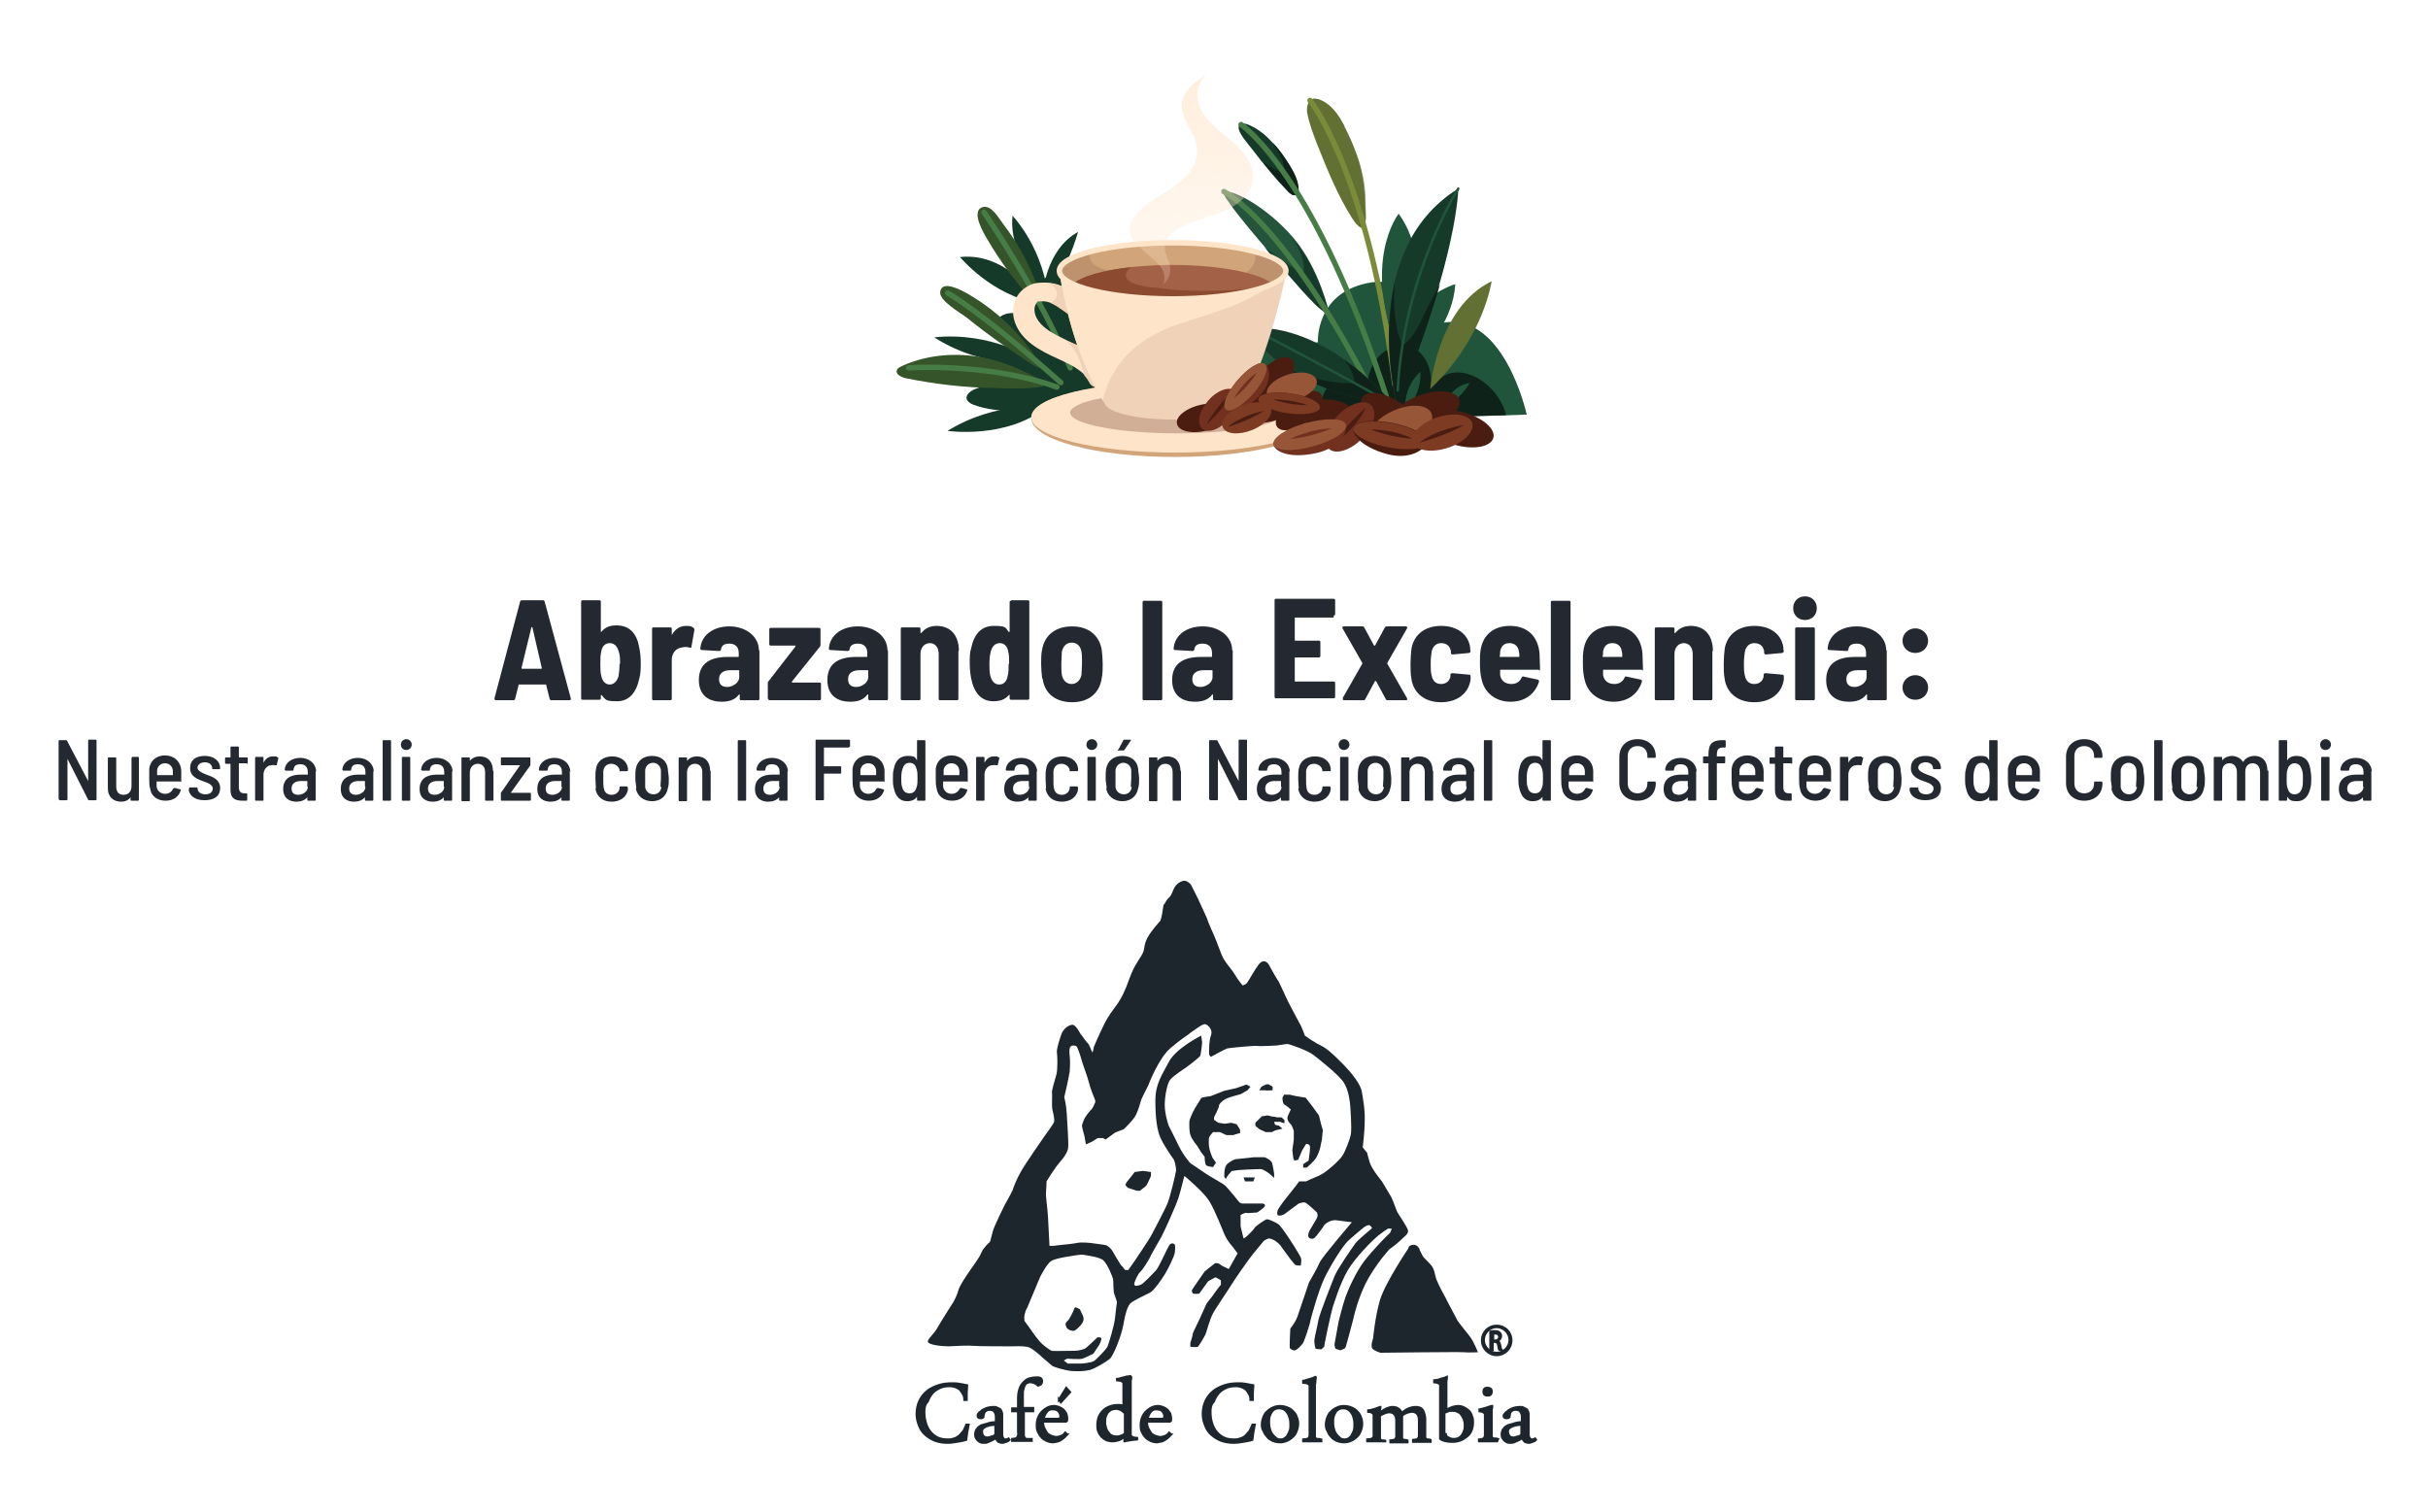 <svg viewBox="0 0 493 307" version="1.1" xmlns:xlink="http://www.w3.org/1999/xlink" xmlns="http://www.w3.org/2000/svg" data-sanitized-data-name="Layer 1" data-name="Layer 1" id="Layer_1">
  <defs>
    <style>
      .cls-1 {
        fill: #20553c;
      }

      .cls-1, .cls-2, .cls-3, .cls-4, .cls-5, .cls-6, .cls-7, .cls-8, .cls-9, .cls-10, .cls-11, .cls-12, .cls-13, .cls-14, .cls-15, .cls-16, .cls-17, .cls-18, .cls-19, .cls-20 {
        stroke-width: 0px;
      }

      .cls-2 {
        fill: #a36248;
      }

      .cls-3 {
        fill: #4b1d11;
      }

      .cls-21 {
        stroke: #fee5ca;
      }

      .cls-21, .cls-22, .cls-23 {
        stroke-width: 1.1px;
      }

      .cls-21, .cls-22, .cls-23, .cls-24 {
        fill: none;
      }

      .cls-21, .cls-23 {
        stroke-miterlimit: 10;
      }

      .cls-4 {
        fill: #be926c;
      }

      .cls-22 {
        stroke: #7a8c39;
      }

      .cls-22, .cls-23, .cls-24 {
        stroke-linecap: round;
      }

      .cls-22, .cls-24 {
        stroke-linejoin: round;
      }

      .cls-5 {
        fill: #7d3b24;
      }

      .cls-6, .cls-25 {
        fill: #1d252d;
      }

      .cls-7 {
        fill: #8c4b31;
      }

      .cls-8 {
        fill: #efd2b7;
      }

      .cls-9 {
        fill: #163a2a;
      }

      .cls-10 {
        fill: #fee5ca;
      }

      .cls-11 {
        fill: url(#Degradado_sin_nombre);
      }

      .cls-12 {
        fill: #627133;
      }

      .cls-25 {
        stroke: #1d252d;
        stroke-width: .4px;
      }

      .cls-13 {
        fill: #975637;
      }

      .cls-26 {
        opacity: .6;
      }

      .cls-14 {
        fill: #d1af97;
      }

      .cls-23 {
        stroke: #467c45;
      }

      .cls-15 {
        fill: #24543b;
      }

      .cls-16 {
        fill: #355429;
      }

      .cls-17 {
        fill: #d1a479;
      }

      .cls-18 {
        fill: #72301f;
      }

      .cls-19 {
        fill: #0e2219;
      }

      .cls-24 {
        stroke: #20553c;
        stroke-width: .5px;
      }

      .cls-20 {
        fill: #242931;
      }
    </style>
    <linearGradient gradientUnits="userSpaceOnUse" gradientTransform="translate(0 -772)" y2="849.8" x2="243" y1="754.9" x1="240.1" data-sanitized-data-name="Degradado sin nombre" data-name="Degradado sin nombre" id="Degradado_sin_nombre">
      <stop stop-color="#ffe5ca" offset="0"></stop>
      <stop stop-opacity="0" stop-color="#ffe5ca" offset="1"></stop>
    </linearGradient>
  </defs>
  <g>
    <path d="M111.6,141.9l-.7-2.8c0,0,0-.1-.1-.1h-5.4c0,0-.1,0-.1.1l-.7,2.8c0,.2-.2.3-.4.3h-3.5c-.2,0-.3-.1-.3-.4l5.2-19.6c0-.2.2-.3.4-.3h4.2c.2,0,.3,0,.4.3l5.3,19.6c0,.3,0,.4-.3.4h-3.6c-.2,0-.3,0-.4-.3ZM106.1,135.8h3.8c0,0,.2,0,.1-.2l-1.9-8.2c0-.1-.1-.1-.2,0l-2,8.2c0,.1,0,.2.1.2Z" class="cls-20"></path>
    <path d="M130.1,134.6c0,1.2,0,2.2-.3,3.2-.6,2.9-2.1,4.6-4.5,4.6s-2.3-.3-3.1-1.2c0-.1-.2,0-.2,0v.6c0,.2-.1.3-.3.3h-3.4c-.2,0-.3-.1-.3-.3v-19.6c0-.2.1-.3.3-.3h3.4c.2,0,.3.1.3.3v6c0,.1,0,.2.2,0,.8-.9,1.7-1.2,3-1.2,2.6,0,4.1,1.6,4.6,4.5.2,1,.3,1.9.3,3ZM125.9,134.8c0-1,0-1.8-.3-2.6-.3-1-.9-1.6-1.8-1.6s-1.5.6-1.7,1.6c-.2.8-.2,1.6-.2,2.6s0,1.8.2,2.5c.2,1,.8,1.7,1.7,1.7s1.5-.7,1.8-1.7c.1-.7.2-1.6.2-2.5Z" class="cls-20"></path>
    <path d="M140.8,127.5c.2.1.2.3.2.4l-.6,3.4c0,.3-.2.3-.4.2-.4-.1-1-.2-1.6,0-1.1.1-2,1.1-2,2.5v7.9c0,.2-.1.3-.3.3h-3.4c-.2,0-.3-.1-.3-.3v-14.2c0-.2.1-.3.3-.3h3.4c.2,0,.3.1.3.3v1.1c0,.1,0,.2.1,0,.6-1,1.5-1.7,2.8-1.7s1.1.2,1.4.3Z" class="cls-20"></path>
    <path d="M154.2,132v9.9c0,.2-.1.3-.3.3h-3.4c-.2,0-.3-.1-.3-.3v-.8c0-.1,0-.2-.2,0-.8,1-1.9,1.4-3.5,1.4-2.2,0-4.6-1-4.6-4.4s2.3-4.7,5.9-4.7h2.1c0,0,.1,0,.1-.1v-.7c0-1.2-.7-1.9-1.9-1.9s-1.6.5-1.7,1.2c0,.2-.2.3-.4.3l-3.5-.2c-.2,0-.3-.1-.3-.3.2-2.7,2.6-4.5,5.9-4.5s6,2,6,4.9ZM150.1,137.4v-1.2c0,0,0-.1-.1-.1h-1.7c-1.4,0-2.3.6-2.3,1.8s.7,1.6,1.7,1.6,2.4-.8,2.4-2Z" class="cls-20"></path>
    <path d="M155.9,141.9v-3.1c0-.2,0-.3.1-.4l5.5-7.1c0,0,0-.2,0-.2h-5c-.2,0-.3-.1-.3-.3v-3c0-.2.1-.3.3-.3h9.8c.2,0,.3.1.3.3v3.1c0,.2,0,.3-.1.4l-5.7,7.1c0,0,0,.2,0,.2h5.6c.2,0,.3.1.3.3v3c0,.2-.1.3-.3.3h-10.1c-.2,0-.3-.1-.3-.3Z" class="cls-20"></path>
    <path d="M180.3,132v9.9c0,.2-.1.3-.3.3h-3.4c-.2,0-.3-.1-.3-.3v-.8c0-.1,0-.2-.2,0-.8,1-1.9,1.4-3.5,1.4-2.2,0-4.6-1-4.6-4.4s2.3-4.7,5.9-4.7h2.1c0,0,.1,0,.1-.1v-.7c0-1.2-.7-1.9-1.9-1.9s-1.6.5-1.7,1.2c0,.2-.2.3-.4.3l-3.5-.2c-.2,0-.3-.1-.3-.3.2-2.7,2.6-4.5,5.9-4.5s6,2,6,4.9ZM176.3,137.4v-1.2c0,0,0-.1-.1-.1h-1.7c-1.4,0-2.3.6-2.3,1.8s.7,1.6,1.7,1.6,2.4-.8,2.4-2Z" class="cls-20"></path>
    <path d="M194.6,132.2v9.7c0,.2-.1.3-.3.3h-3.4c-.2,0-.3-.1-.3-.3v-9.1c0-1.3-.7-2.2-1.8-2.2s-1.9.9-1.9,2.2v9.1c0,.2-.1.3-.3.3h-3.4c-.2,0-.3-.1-.3-.3v-14.2c0-.2.1-.3.3-.3h3.4c.2,0,.3.1.3.3v.8c0,.1,0,.1.2,0,.8-1,1.9-1.4,3.1-1.4,2.8,0,4.5,1.9,4.5,5.1Z" class="cls-20"></path>
    <path d="M205.3,121.9h3.4c.2,0,.3.1.3.3v19.6c0,.2-.1.3-.3.3h-3.4c-.2,0-.3-.1-.3-.3v-.6c0-.1,0-.2-.2,0-.8.9-1.8,1.2-3.1,1.2-2.5,0-3.9-1.7-4.5-4.6-.2-1-.3-2-.3-3.2s0-2.1.3-3c.6-2.9,2.1-4.5,4.6-4.5s2.3.3,3,1.2c0,.1.2,0,.2,0v-6c0-.2.1-.3.3-.3ZM204.9,134.8c0-.9,0-1.8-.2-2.6-.2-1-.8-1.6-1.7-1.6s-1.5.6-1.8,1.6c-.2.8-.3,1.6-.3,2.6s0,1.8.2,2.5c.3,1,.8,1.7,1.8,1.7s1.5-.7,1.7-1.7c.2-.7.2-1.6.2-2.5Z" class="cls-20"></path>
    <path d="M211.6,137.7c-.1-.8-.2-2-.2-2.9s0-2.1.2-2.9c.5-2.9,2.7-4.7,6.1-4.7s5.5,1.9,6,4.7c.1.8.2,2,.2,2.9s0,2.1-.2,2.9c-.4,3-2.6,4.9-6,4.9s-5.6-1.8-6-4.8ZM219.6,137c0-.7.1-1.5.1-2.3s0-1.6-.1-2.3c-.2-1.2-.9-1.9-2-1.9s-1.8.8-2,1.9c0,.7-.1,1.5-.1,2.3s0,1.6.1,2.3c.2,1.2,1,1.9,2,1.9s1.8-.8,2-1.9Z" class="cls-20"></path>
    <path d="M232,141.9v-19.6c0-.2.1-.3.3-.3h3.4c.2,0,.3.1.3.3v19.6c0,.2-.1.3-.3.3h-3.4c-.2,0-.3-.1-.3-.3Z" class="cls-20"></path>
    <path d="M250.3,132v9.9c0,.2-.1.3-.3.3h-3.4c-.2,0-.3-.1-.3-.3v-.8c0-.1,0-.2-.2,0-.8,1-1.9,1.4-3.5,1.4-2.2,0-4.6-1-4.6-4.4s2.3-4.7,5.9-4.7h2.1c0,0,.1,0,.1-.1v-.7c0-1.2-.7-1.9-1.9-1.9s-1.6.5-1.7,1.2c0,.2-.2.3-.4.3l-3.5-.2c-.2,0-.3-.1-.3-.3.2-2.7,2.6-4.5,5.9-4.5s6,2,6,4.9ZM246.2,137.4v-1.2c0,0,0-.1-.1-.1h-1.7c-1.4,0-2.3.6-2.3,1.8s.7,1.6,1.7,1.6,2.4-.8,2.4-2Z" class="cls-20"></path>
    <path d="M270.8,125.4h-7.8c0,0-.1,0-.1.1v4.5c0,0,0,.1.1.1h4.8c.2,0,.3.1.3.3v2.8c0,.2-.1.3-.3.3h-4.8c0,0-.1,0-.1.1v4.7c0,0,0,.1.1.1h7.8c.2,0,.3.1.3.3v2.8c0,.2-.1.3-.3.3h-11.7c-.2,0-.3-.1-.3-.3v-19.6c0-.2.1-.3.3-.3h11.7c.2,0,.3.1.3.3v2.8c0,.2-.1.3-.3.3Z" class="cls-20"></path>
    <path d="M272.6,141.8l4-7c0,0,0-.1,0-.2l-4-7c-.1-.3,0-.4.3-.4h3.7c.2,0,.3,0,.4.2l2,3.7c0,0,.1,0,.2,0l2-3.7c0-.1.3-.2.4-.2h3.8c.3,0,.4.1.3.4l-4,7c0,0,0,.1,0,.2l4,7c.1.3,0,.4-.3.4h-3.6c-.2,0-.3,0-.4-.2l-2-3.7c0,0-.1,0-.2,0l-2,3.7c0,.2-.3.2-.4.2h-3.8c-.3,0-.4-.1-.3-.4Z" class="cls-20"></path>
    <path d="M286.6,137.9c-.2-.9-.2-2.1-.2-3.1s.1-2.3.2-3.1c.5-2.8,2.7-4.6,6-4.6s5.5,1.7,5.9,4.3c0,.3,0,.6.1.8,0,.2-.1.3-.3.4l-3.3.3c-.2,0-.3,0-.4-.3,0,0,0-.2,0-.3,0-.1,0-.3-.1-.4-.2-.8-.9-1.3-1.9-1.3s-1.7.7-1.9,1.7c-.1.6-.2,1.5-.2,2.4s0,1.9.2,2.5c.2,1,.8,1.7,1.9,1.7s1.8-.7,1.9-1.6v-.3c0-.2.2-.3.4-.3l3.4.3c.2,0,.3.1.3.4s0,.4,0,.6c-.4,2.8-2.7,4.6-6,4.6s-5.5-1.8-6-4.6Z" class="cls-20"></path>
    <path d="M309,137.6c0-.2.2-.3.4-.2l2.8.6c.2,0,.3.2.3.4-.8,2.5-2.8,4.1-5.8,4.1s-5.2-1.8-5.8-4.3c-.3-1-.4-2.2-.4-3.6s0-1.7.1-2.4c.4-3.1,2.5-5.1,6-5.1s5.7,2.1,6,5.6c0,.9.1,2.1.1,3s-.1.3-.3.3h-7.7c0,0-.1,0-.1.1,0,.4,0,.8,0,1,.2,1.1,1,1.8,2.3,1.8,1.1,0,1.8-.6,2.1-1.4ZM304.6,132.3c0,.3,0,.7-.1,1,0,0,0,.1.1.1h3.8c0,0,.1,0,.1-.1,0-.3,0-.7-.1-1-.1-1-.8-1.7-1.9-1.7s-1.7.6-1.9,1.7Z" class="cls-20"></path>
    <path d="M314.9,141.9v-19.6c0-.2.1-.3.3-.3h3.4c.2,0,.3.1.3.3v19.6c0,.2-.1.3-.3.3h-3.4c-.2,0-.3-.1-.3-.3Z" class="cls-20"></path>
    <path d="M329.9,137.6c0-.2.2-.3.4-.2l2.8.6c.2,0,.3.2.3.4-.8,2.5-2.8,4.1-5.8,4.1s-5.2-1.8-5.8-4.3c-.3-1-.4-2.2-.4-3.6s0-1.7.1-2.4c.4-3.1,2.5-5.1,6-5.1s5.7,2.1,6,5.6c0,.9.1,2.1.1,3s-.1.3-.3.3h-7.7c0,0-.1,0-.1.1,0,.4,0,.8,0,1,.2,1.1,1,1.8,2.3,1.8,1.1,0,1.8-.6,2.1-1.4ZM325.5,132.3c0,.3,0,.7-.1,1,0,0,0,.1.1.1h3.8c0,0,.1,0,.1-.1,0-.3,0-.7-.1-1-.1-1-.8-1.7-1.9-1.7s-1.7.6-1.9,1.7Z" class="cls-20"></path>
    <path d="M347.7,132.2v9.7c0,.2-.1.3-.3.3h-3.4c-.2,0-.3-.1-.3-.3v-9.1c0-1.3-.7-2.2-1.8-2.2s-1.9.9-1.9,2.2v9.1c0,.2-.1.3-.3.3h-3.4c-.2,0-.3-.1-.3-.3v-14.2c0-.2.1-.3.3-.3h3.4c.2,0,.3.1.3.3v.8c0,.1,0,.1.2,0,.8-1,1.9-1.4,3.1-1.4,2.8,0,4.5,1.9,4.5,5.1Z" class="cls-20"></path>
    <path d="M350.2,137.9c-.2-.9-.2-2.1-.2-3.1s.1-2.3.2-3.1c.5-2.8,2.7-4.6,6-4.6s5.5,1.7,5.9,4.3c0,.3,0,.6.1.8,0,.2-.1.3-.3.4l-3.3.3c-.2,0-.3,0-.4-.3,0,0,0-.2,0-.3,0-.1,0-.3-.1-.4-.2-.8-.9-1.3-1.9-1.3s-1.7.7-1.9,1.7c-.1.6-.2,1.5-.2,2.4s0,1.9.2,2.5c.2,1,.8,1.7,1.9,1.7s1.8-.7,1.9-1.6v-.3c0-.2.2-.3.4-.3l3.4.3c.2,0,.3.1.3.4s0,.4,0,.6c-.4,2.8-2.7,4.6-6,4.6s-5.5-1.8-6-4.6Z" class="cls-20"></path>
    <path d="M364.1,123.5c0-1.4,1-2.4,2.4-2.4s2.4,1,2.4,2.4-1,2.4-2.4,2.4-2.4-1-2.4-2.4ZM364.5,141.9v-14.2c0-.2.1-.3.3-.3h3.4c.2,0,.3.1.3.3v14.2c0,.2-.1.3-.3.3h-3.4c-.2,0-.3-.1-.3-.3Z" class="cls-20"></path>
    <path d="M383.1,132v9.9c0,.2-.1.3-.3.3h-3.4c-.2,0-.3-.1-.3-.3v-.8c0-.1,0-.2-.2,0-.8,1-1.9,1.4-3.5,1.4-2.2,0-4.6-1-4.6-4.4s2.3-4.7,5.9-4.7h2.1c0,0,.1,0,.1-.1v-.7c0-1.2-.7-1.9-1.9-1.9s-1.6.5-1.7,1.2c0,.2-.2.3-.4.3l-3.5-.2c-.2,0-.3-.1-.3-.3.2-2.7,2.6-4.5,5.9-4.5s6,2,6,4.9ZM379,137.4v-1.2c0,0,0-.1-.1-.1h-1.7c-1.4,0-2.3.6-2.3,1.8s.7,1.6,1.7,1.6,2.4-.8,2.4-2Z" class="cls-20"></path>
    <path d="M386.3,130.1c0-1.4,1.2-2.5,2.6-2.5s2.6,1.1,2.6,2.5-1.1,2.5-2.6,2.5-2.6-1.1-2.6-2.5ZM386.3,139.6c0-1.4,1.2-2.5,2.6-2.5s2.6,1.1,2.6,2.5-1.1,2.5-2.6,2.5-2.6-1.1-2.6-2.5Z" class="cls-20"></path>
  </g>
  <g>
    <path d="M11.9,162.4v-11.9c0-.1,0-.2.2-.2h1.3c0,0,.2,0,.2.1l4.3,8.2c0,0,0,0,0,0v-8.2c0-.1,0-.2.2-.2h1.3c.1,0,.2,0,.2.2v11.9c0,.1,0,.2-.2.2h-1.3c0,0-.2,0-.2-.1l-4.2-8.3c0,0,0,0,0,0v8.2c0,.1,0,.2-.2.2h-1.3c-.1,0-.2,0-.2-.2Z" class="cls-20"></path>
    <path d="M26.7,153.7h1.3c.1,0,.2,0,.2.2v8.5c0,.1,0,.2-.2.2h-1.3c-.1,0-.2,0-.2-.2v-.5c0,0,0,0,0,0-.4.6-1.1.9-1.9.9-1.5,0-2.7-.9-2.7-2.7v-6.1c0-.1,0-.2.2-.2h1.3c.1,0,.2,0,.2.2v5.7c0,1.1.5,1.7,1.5,1.7s1.6-.7,1.6-1.8v-5.6c0-.1,0-.2.2-.2Z" class="cls-20"></path>
    <path d="M35.3,160.1c0-.1.1-.1.2-.1l1.1.3c.1,0,.2.1.1.2-.4,1.3-1.5,2.1-3.1,2.1s-2.9-.9-3.1-2.4c-.2-.6-.2-1.4-.2-2.2s0-1.3,0-1.9c.2-1.6,1.4-2.7,3.2-2.7s3.2,1.2,3.3,3.1c0,.6,0,1.4,0,2s0,.2-.2.2h-4.8s0,0,0,0c0,.4,0,.7,0,1,.1.9.8,1.5,1.7,1.5s1.4-.5,1.7-1.1ZM31.9,156.4c0,.3,0,.6,0,1s0,0,0,0h3.2s0,0,0,0c0-.3,0-.6,0-.9-.1-.9-.7-1.5-1.6-1.5s-1.5.6-1.6,1.4Z" class="cls-20"></path>
    <path d="M38.4,160.3v-.2c0-.1,0-.2.2-.2h1.3c.1,0,.2,0,.2.1h0c0,.8.6,1.3,1.6,1.3s1.5-.5,1.5-1.2-.9-1.1-1.8-1.4c-1.2-.4-2.8-1-2.8-2.7s1.2-2.5,3-2.5,3.1,1,3.1,2.5h0c0,.1,0,.2-.2.2h-1.2c-.1,0-.2,0-.2-.1h0c0-.8-.6-1.3-1.5-1.3s-1.5.5-1.5,1.1.8,1,1.8,1.4c1.2.4,2.8,1,2.8,2.7s-1.2,2.5-3.2,2.5-3.2-1-3.2-2.4Z" class="cls-20"></path>
    <path d="M50.1,155h-1.6s0,0,0,0v4.8c0,1,.4,1.3,1.2,1.3h.3c.1,0,.2,0,.2.2v1.1c0,.1,0,.2-.2.2-.2,0-.5,0-.7,0-1.5,0-2.5-.4-2.5-2.2v-5.3s0,0,0,0h-.9c-.1,0-.2,0-.2-.2v-.9c0-.1,0-.2.2-.2h.9s0,0,0,0v-2c0-.1,0-.2.2-.2h1.3c.1,0,.2,0,.2.2v2s0,0,0,0h1.6c.1,0,.2,0,.2.2v.9c0,.1,0,.2-.2.2Z" class="cls-20"></path>
    <path d="M56.5,153.8c0,0,.1.1,0,.2l-.3,1.3c0,.1,0,.1-.2.1-.2,0-.5-.1-.9,0-.9,0-1.6.9-1.6,1.9v5.1c0,.1,0,.2-.2.2h-1.3c-.1,0-.2,0-.2-.2v-8.5c0-.1,0-.2.2-.2h1.3c.1,0,.2,0,.2.2v1c0,0,0,0,0,0,.4-.8,1-1.3,1.9-1.3s.7,0,.9.2Z" class="cls-20"></path>
    <path d="M64.1,156.5v5.9c0,.1,0,.2-.2.2h-1.3c-.1,0-.2,0-.2-.2v-.5c0,0,0,0,0,0-.5.6-1.3.9-2.2.9-1.3,0-2.7-.6-2.7-2.6s1.4-2.9,3.5-2.9h1.5s0,0,0,0v-.5c0-1-.5-1.6-1.5-1.6s-1.3.4-1.4,1.1c0,.1,0,.2-.2.2h-1.4c-.1,0-.2-.2-.2-.2.1-1.4,1.4-2.4,3.2-2.4s3.2,1.2,3.2,2.9ZM62.4,159.7v-1.1s0,0,0,0h-1.3c-1.1,0-1.9.5-1.9,1.5s.6,1.3,1.4,1.3,1.9-.6,1.9-1.6Z" class="cls-20"></path>
    <path d="M75.8,156.5v5.9c0,.1,0,.2-.2.2h-1.3c-.1,0-.2,0-.2-.2v-.5c0,0,0,0,0,0-.5.6-1.3.9-2.2.9-1.3,0-2.7-.6-2.7-2.6s1.4-2.9,3.5-2.9h1.5s0,0,0,0v-.5c0-1-.5-1.6-1.5-1.6s-1.3.4-1.4,1.1c0,.1,0,.2-.2.2h-1.4c-.1,0-.2-.2-.2-.2.1-1.4,1.4-2.4,3.2-2.4s3.2,1.2,3.2,2.9ZM74.1,159.7v-1.1s0,0,0,0h-1.3c-1.1,0-1.9.5-1.9,1.5s.6,1.3,1.4,1.3,1.9-.6,1.9-1.6Z" class="cls-20"></path>
    <path d="M77.7,162.4v-11.9c0-.1,0-.2.2-.2h1.3c.1,0,.2,0,.2.2v11.9c0,.1,0,.2-.2.2h-1.3c-.1,0-.2,0-.2-.2Z" class="cls-20"></path>
    <path d="M81.4,151.2c0-.6.5-1.1,1.1-1.1s1.1.5,1.1,1.1-.5,1.1-1.1,1.1-1.1-.4-1.1-1.1ZM81.6,162.4v-8.5c0-.1,0-.2.2-.2h1.3c.1,0,.2,0,.2.2v8.5c0,.1,0,.2-.2.2h-1.3c-.1,0-.2,0-.2-.2Z" class="cls-20"></path>
    <path d="M91.8,156.5v5.9c0,.1,0,.2-.2.2h-1.3c-.1,0-.2,0-.2-.2v-.5c0,0,0,0,0,0-.5.6-1.3.9-2.2.9-1.3,0-2.7-.6-2.7-2.6s1.4-2.9,3.5-2.9h1.5s0,0,0,0v-.5c0-1-.5-1.6-1.5-1.6s-1.3.4-1.4,1.1c0,.1,0,.2-.2.2h-1.4c-.1,0-.2-.2-.2-.2.1-1.4,1.4-2.4,3.2-2.4s3.2,1.2,3.2,2.9ZM90.1,159.7v-1.1s0,0,0,0h-1.3c-1.1,0-1.9.5-1.9,1.5s.6,1.3,1.4,1.3,1.9-.6,1.9-1.6Z" class="cls-20"></path>
    <path d="M100.2,156.5v5.9c0,.1,0,.2-.2.2h-1.3c-.1,0-.2,0-.2-.2v-5.6c0-1.1-.6-1.7-1.5-1.7s-1.6.7-1.6,1.8v5.6c0,.1,0,.2-.2.2h-1.3c-.1,0-.2,0-.2-.2v-8.5c0-.1,0-.2.2-.2h1.3c.1,0,.2,0,.2.2v.5c0,0,0,0,0,0,.5-.6,1.2-.9,2-.9,1.7,0,2.7,1.1,2.7,3Z" class="cls-20"></path>
    <path d="M101.7,162.4v-1.2c0,0,0-.2,0-.2l3.9-5.6s0,0,0,0h-3.7c-.1,0-.2,0-.2-.2v-1.2c0-.1,0-.2.2-.2h5.6c.1,0,.2,0,.2.2v1.2c0,0,0,.2,0,.2l-4,5.6s0,0,0,0h3.9c.1,0,.2,0,.2.2v1.2c0,.1,0,.2-.2.2h-5.7c-.1,0-.2,0-.2-.2Z" class="cls-20"></path>
    <path d="M115.7,156.5v5.9c0,.1,0,.2-.2.2h-1.3c-.1,0-.2,0-.2-.2v-.5c0,0,0,0,0,0-.5.6-1.3.9-2.2.9-1.3,0-2.7-.6-2.7-2.6s1.4-2.9,3.5-2.9h1.5s0,0,0,0v-.5c0-1-.5-1.6-1.5-1.6s-1.3.4-1.4,1.1c0,.1,0,.2-.2.2h-1.4c-.1,0-.2-.2-.2-.2.1-1.4,1.4-2.4,3.2-2.4s3.2,1.2,3.2,2.9ZM114,159.7v-1.1s0,0,0,0h-1.3c-1.1,0-1.9.5-1.9,1.5s.6,1.3,1.4,1.3,1.9-.6,1.9-1.6Z" class="cls-20"></path>
    <path d="M121,160.1c0-.6-.1-1.3-.1-2s0-1.4.1-1.9c.2-1.6,1.5-2.6,3.3-2.6s3,1,3.2,2.4c0,.1,0,.3,0,.4,0,.1,0,.2-.2.2h-1.3c0,.1-.2,0-.2,0,0,0,0,0,0,0v-.2c-.1-.7-.8-1.3-1.7-1.3s-1.5.6-1.6,1.5c0,.4,0,1,0,1.7s0,1.3.1,1.7c.1.9.7,1.4,1.6,1.4s1.5-.6,1.6-1.3v-.2c0-.1,0-.2.2-.2h1.3c.1,0,.2.2.2.3v.3c-.2,1.5-1.5,2.5-3.3,2.5s-3-1-3.3-2.6Z" class="cls-20"></path>
    <path d="M129.2,160.1c0-.6-.2-1.3-.2-2s0-1.4.1-2c.3-1.6,1.5-2.6,3.3-2.6s3,1,3.2,2.6c0,.6.2,1.3.2,2s0,1.4-.2,2c-.3,1.6-1.5,2.6-3.2,2.6s-3-1-3.3-2.6ZM134.1,159.8c0-.5.1-1.1.1-1.7s0-1.2,0-1.7c-.1-.9-.8-1.5-1.6-1.5s-1.5.6-1.6,1.5c0,.5,0,1.1,0,1.7s0,1.2,0,1.7c.1.9.8,1.5,1.7,1.5s1.5-.6,1.6-1.5Z" class="cls-20"></path>
    <path d="M144.3,156.5v5.9c0,.1,0,.2-.2.2h-1.3c-.1,0-.2,0-.2-.2v-5.6c0-1.1-.6-1.7-1.5-1.7s-1.6.7-1.6,1.8v5.6c0,.1,0,.2-.2.2h-1.3c-.1,0-.2,0-.2-.2v-8.5c0-.1,0-.2.2-.2h1.3c.1,0,.2,0,.2.2v.5c0,0,0,0,0,0,.5-.6,1.2-.9,2-.9,1.7,0,2.7,1.1,2.7,3Z" class="cls-20"></path>
    <path d="M149.8,162.4v-11.9c0-.1,0-.2.2-.2h1.3c.1,0,.2,0,.2.2v11.9c0,.1,0,.2-.2.2h-1.3c-.1,0-.2,0-.2-.2Z" class="cls-20"></path>
    <path d="M159.9,156.5v5.9c0,.1,0,.2-.2.2h-1.3c-.1,0-.2,0-.2-.2v-.5c0,0,0,0,0,0-.5.6-1.3.9-2.2.9-1.3,0-2.7-.6-2.7-2.6s1.4-2.9,3.5-2.9h1.5s0,0,0,0v-.5c0-1-.5-1.6-1.5-1.6s-1.3.4-1.4,1.1c0,.1,0,.2-.2.2h-1.4c-.1,0-.2-.2-.2-.2.1-1.4,1.4-2.4,3.2-2.4s3.2,1.2,3.2,2.9ZM158.2,159.7v-1.1s0,0,0,0h-1.3c-1.1,0-1.9.5-1.9,1.5s.6,1.3,1.4,1.3,1.9-.6,1.9-1.6Z" class="cls-20"></path>
    <path d="M172.3,151.8h-5s0,0,0,0v3.8s0,0,0,0h3.3c.1,0,.2,0,.2.2v1.1c0,.1,0,.2-.2.2h-3.3s0,0,0,0v5.2c0,.1,0,.2-.2.2h-1.3c-.1,0-.2,0-.2-.2v-11.9c0-.1,0-.2.2-.2h6.6c.1,0,.2,0,.2.2v1.1c0,.1,0,.2-.2.2Z" class="cls-20"></path>
    <path d="M178.1,160.1c0-.1.1-.1.2-.1l1.1.3c.1,0,.2.1.1.2-.4,1.3-1.5,2.1-3.1,2.1s-2.9-.9-3.1-2.4c-.2-.6-.2-1.4-.2-2.2s0-1.3,0-1.9c.2-1.6,1.4-2.7,3.2-2.7s3.2,1.2,3.3,3.1c0,.6,0,1.4,0,2s0,.2-.2.2h-4.8s0,0,0,0c0,.4,0,.7,0,1,.1.9.8,1.5,1.7,1.5s1.4-.5,1.7-1.1ZM174.7,156.4c0,.3,0,.6,0,1s0,0,0,0h3.2s0,0,0,0c0-.3,0-.6,0-.9-.1-.9-.7-1.5-1.6-1.5s-1.5.6-1.6,1.4Z" class="cls-20"></path>
    <path d="M186.4,150.3h1.3c.1,0,.2,0,.2.2v11.9c0,.1,0,.2-.2.2h-1.3c-.1,0-.2,0-.2-.2v-.6c0,0,0,0,0,0-.4.6-1.1.9-2,.9-1.5,0-2.3-.9-2.7-2.6-.2-.7-.2-1.3-.2-2s0-1.4.2-2c.3-1.7,1.3-2.6,2.8-2.6s1.5.3,1.9.9c0,0,0,0,0,0v-3.9c0-.1,0-.2.2-.2ZM186.3,158.1c0-.8,0-1.4-.2-2-.2-.7-.6-1.2-1.4-1.2s-1.2.5-1.4,1.1c-.2.5-.3,1.2-.3,2s0,1.4.2,1.9c.2.8.7,1.2,1.5,1.2s1.2-.5,1.4-1.2c.2-.5.2-1.2.2-1.9Z" class="cls-20"></path>
    <path d="M195,160.1c0-.1.1-.1.2-.1l1.1.3c.1,0,.2.1.1.2-.4,1.3-1.5,2.1-3.1,2.1s-2.9-.9-3.1-2.4c-.2-.6-.2-1.4-.2-2.2s0-1.3,0-1.9c.2-1.6,1.4-2.7,3.2-2.7s3.2,1.2,3.3,3.1c0,.6,0,1.4,0,2s0,.2-.2.2h-4.8s0,0,0,0c0,.4,0,.7,0,1,.1.9.8,1.5,1.7,1.5s1.4-.5,1.7-1.1ZM191.6,156.4c0,.3,0,.6,0,1s0,0,0,0h3.2s0,0,0,0c0-.3,0-.6,0-.9-.1-.9-.7-1.5-1.6-1.5s-1.5.6-1.6,1.4Z" class="cls-20"></path>
    <path d="M202.9,153.8c0,0,.1.1,0,.2l-.3,1.3c0,.1,0,.1-.2.1-.2,0-.5-.1-.9,0-.9,0-1.6.9-1.6,1.9v5.1c0,.1,0,.2-.2.2h-1.3c-.1,0-.2,0-.2-.2v-8.5c0-.1,0-.2.2-.2h1.3c.1,0,.2,0,.2.2v1c0,0,0,0,0,0,.4-.8,1-1.3,1.9-1.3s.7,0,.9.2Z" class="cls-20"></path>
    <path d="M210.5,156.5v5.9c0,.1,0,.2-.2.2h-1.3c-.1,0-.2,0-.2-.2v-.5c0,0,0,0,0,0-.5.6-1.3.9-2.2.9-1.3,0-2.7-.6-2.7-2.6s1.4-2.9,3.5-2.9h1.5s0,0,0,0v-.5c0-1-.5-1.6-1.5-1.6s-1.3.4-1.4,1.1c0,.1,0,.2-.2.2h-1.4c-.1,0-.2-.2-.2-.2.1-1.4,1.4-2.4,3.2-2.4s3.2,1.2,3.2,2.9ZM208.9,159.7v-1.1s0,0,0,0h-1.3c-1.1,0-1.9.5-1.9,1.5s.6,1.3,1.4,1.3,1.9-.6,1.9-1.6Z" class="cls-20"></path>
    <path d="M212.4,160.1c0-.6-.1-1.3-.1-2s0-1.4.1-1.9c.2-1.6,1.5-2.6,3.3-2.6s3,1,3.2,2.4c0,.1,0,.3,0,.4,0,.1,0,.2-.2.2h-1.3c0,.1-.2,0-.2,0,0,0,0,0,0,0v-.2c-.1-.7-.8-1.3-1.7-1.3s-1.5.6-1.6,1.5c0,.4,0,1,0,1.7s0,1.3.1,1.7c.1.9.7,1.4,1.6,1.4s1.5-.6,1.6-1.3v-.2c0-.1,0-.2.2-.2h1.3c.1,0,.2.2.2.3v.3c-.2,1.5-1.5,2.5-3.3,2.5s-3-1-3.3-2.6Z" class="cls-20"></path>
    <path d="M220.6,151.2c0-.6.5-1.1,1.1-1.1s1.1.5,1.1,1.1-.5,1.1-1.1,1.1-1.1-.4-1.1-1.1ZM220.8,162.4v-8.5c0-.1,0-.2.2-.2h1.3c.1,0,.2,0,.2.2v8.5c0,.1,0,.2-.2.2h-1.3c-.1,0-.2,0-.2-.2Z" class="cls-20"></path>
    <path d="M224.7,160.1c0-.6-.2-1.3-.2-2s0-1.4.1-2c.3-1.6,1.5-2.6,3.3-2.6s3,1,3.2,2.6c0,.6.2,1.3.2,2s0,1.4-.2,2c-.3,1.6-1.5,2.6-3.2,2.6s-3-1-3.3-2.6ZM229.6,159.8c0-.5.1-1.1.1-1.7s0-1.2,0-1.7c-.1-.9-.8-1.5-1.6-1.5s-1.5.6-1.6,1.5c0,.5,0,1.1,0,1.7s0,1.2,0,1.7c.1.9.8,1.5,1.7,1.5s1.5-.6,1.6-1.5ZM227.1,152.2l1-1.9c0,0,.1-.1.2-.1h1.2c.1,0,.2.1.1.2l-1.3,1.9c0,0-.1.1-.2.1h-1c-.1,0-.2,0-.1-.2Z" class="cls-20"></path>
    <path d="M239.8,156.5v5.9c0,.1,0,.2-.2.2h-1.3c-.1,0-.2,0-.2-.2v-5.6c0-1.1-.6-1.7-1.5-1.7s-1.6.7-1.6,1.8v5.6c0,.1,0,.2-.2.2h-1.3c-.1,0-.2,0-.2-.2v-8.5c0-.1,0-.2.2-.2h1.3c.1,0,.2,0,.2.2v.5c0,0,0,0,0,0,.5-.6,1.2-.9,2-.9,1.7,0,2.7,1.1,2.7,3Z" class="cls-20"></path>
    <path d="M245.5,162.4v-11.9c0-.1,0-.2.2-.2h1.3c0,0,.2,0,.2.1l4.3,8.2c0,0,0,0,0,0v-8.2c0-.1,0-.2.2-.2h1.3c.1,0,.2,0,.2.2v11.9c0,.1,0,.2-.2.2h-1.3c0,0-.2,0-.2-.1l-4.2-8.3c0,0,0,0,0,0v8.2c0,.1,0,.2-.2.2h-1.3c-.1,0-.2,0-.2-.2Z" class="cls-20"></path>
    <path d="M261.8,156.5v5.9c0,.1,0,.2-.2.2h-1.3c-.1,0-.2,0-.2-.2v-.5c0,0,0,0,0,0-.5.6-1.3.9-2.2.9-1.3,0-2.7-.6-2.7-2.6s1.4-2.9,3.5-2.9h1.5s0,0,0,0v-.5c0-1-.5-1.6-1.5-1.6s-1.3.4-1.4,1.1c0,.1,0,.2-.2.2h-1.4c-.1,0-.2-.2-.2-.2.1-1.4,1.4-2.4,3.2-2.4s3.2,1.2,3.2,2.9ZM260.1,159.7v-1.1s0,0,0,0h-1.3c-1.1,0-1.9.5-1.9,1.5s.6,1.3,1.4,1.3,1.9-.6,1.9-1.6Z" class="cls-20"></path>
    <path d="M263.7,160.1c0-.6-.1-1.3-.1-2s0-1.4.1-1.9c.2-1.6,1.5-2.6,3.3-2.6s3,1,3.2,2.4c0,.1,0,.3,0,.4,0,.1,0,.2-.2.2h-1.3c0,.1-.2,0-.2,0,0,0,0,0,0,0v-.2c-.1-.7-.8-1.3-1.7-1.3s-1.5.6-1.6,1.5c0,.4,0,1,0,1.7s0,1.3.1,1.7c.1.9.7,1.4,1.6,1.4s1.5-.6,1.6-1.3v-.2c0-.1,0-.2.2-.2h1.3c.1,0,.2.2.2.3v.3c-.2,1.5-1.5,2.5-3.3,2.5s-3-1-3.3-2.6Z" class="cls-20"></path>
    <path d="M271.8,151.2c0-.6.5-1.1,1.1-1.1s1.1.5,1.1,1.1-.5,1.1-1.1,1.1-1.1-.4-1.1-1.1ZM272.1,162.4v-8.5c0-.1,0-.2.2-.2h1.3c.1,0,.2,0,.2.2v8.5c0,.1,0,.2-.2.2h-1.3c-.1,0-.2,0-.2-.2Z" class="cls-20"></path>
    <path d="M275.9,160.1c0-.6-.2-1.3-.2-2s0-1.4.1-2c.3-1.6,1.5-2.6,3.3-2.6s3,1,3.2,2.6c0,.6.2,1.3.2,2s0,1.4-.2,2c-.3,1.6-1.5,2.6-3.2,2.6s-3-1-3.3-2.6ZM280.8,159.8c0-.5.1-1.1.1-1.7s0-1.2,0-1.7c-.1-.9-.8-1.5-1.6-1.5s-1.5.6-1.6,1.5c0,.5,0,1.1,0,1.7s0,1.2,0,1.7c.1.9.8,1.5,1.7,1.5s1.5-.6,1.6-1.5Z" class="cls-20"></path>
    <path d="M291,156.5v5.9c0,.1,0,.2-.2.2h-1.3c-.1,0-.2,0-.2-.2v-5.6c0-1.1-.6-1.7-1.5-1.7s-1.6.7-1.6,1.8v5.6c0,.1,0,.2-.2.2h-1.3c-.1,0-.2,0-.2-.2v-8.5c0-.1,0-.2.2-.2h1.3c.1,0,.2,0,.2.2v.5c0,0,0,0,0,0,.5-.6,1.2-.9,2-.9,1.7,0,2.7,1.1,2.7,3Z" class="cls-20"></path>
    <path d="M299.3,156.5v5.9c0,.1,0,.2-.2.2h-1.3c-.1,0-.2,0-.2-.2v-.5c0,0,0,0,0,0-.5.6-1.3.9-2.2.9-1.3,0-2.7-.6-2.7-2.6s1.4-2.9,3.5-2.9h1.5s0,0,0,0v-.5c0-1-.5-1.6-1.5-1.6s-1.3.4-1.4,1.1c0,.1,0,.2-.2.2h-1.4c-.1,0-.2-.2-.2-.2.1-1.4,1.4-2.4,3.2-2.4s3.2,1.2,3.2,2.9ZM297.7,159.7v-1.1s0,0,0,0h-1.3c-1.1,0-1.9.5-1.9,1.5s.6,1.3,1.4,1.3,1.9-.6,1.9-1.6Z" class="cls-20"></path>
    <path d="M301.3,162.4v-11.9c0-.1,0-.2.2-.2h1.3c.1,0,.2,0,.2.2v11.9c0,.1,0,.2-.2.2h-1.3c-.1,0-.2,0-.2-.2Z" class="cls-20"></path>
    <path d="M313.4,150.3h1.3c.1,0,.2,0,.2.2v11.9c0,.1,0,.2-.2.2h-1.3c-.1,0-.2,0-.2-.2v-.6c0,0,0,0,0,0-.4.6-1.1.9-2,.9-1.5,0-2.3-.9-2.7-2.6-.2-.7-.2-1.3-.2-2s0-1.4.2-2c.3-1.7,1.3-2.6,2.8-2.6s1.5.3,1.9.9c0,0,0,0,0,0v-3.9c0-.1,0-.2.2-.2ZM313.3,158.1c0-.8,0-1.4-.2-2-.2-.7-.6-1.2-1.4-1.2s-1.2.5-1.4,1.1c-.2.5-.3,1.2-.3,2s0,1.4.2,1.9c.2.8.7,1.2,1.5,1.2s1.2-.5,1.4-1.2c.2-.5.2-1.2.2-1.9Z" class="cls-20"></path>
    <path d="M322,160.1c0-.1.1-.1.2-.1l1.1.3c.1,0,.2.1.1.2-.4,1.3-1.5,2.1-3.1,2.1s-2.9-.9-3.1-2.4c-.2-.6-.2-1.4-.2-2.2s0-1.3,0-1.9c.2-1.6,1.4-2.7,3.2-2.7s3.2,1.2,3.3,3.1c0,.6,0,1.4,0,2s0,.2-.2.2h-4.8s0,0,0,0c0,.4,0,.7,0,1,.1.9.8,1.5,1.7,1.5s1.4-.5,1.7-1.1ZM318.6,156.4c0,.3,0,.6,0,1s0,0,0,0h3.2s0,0,0,0c0-.3,0-.6,0-.9-.1-.9-.7-1.5-1.6-1.5s-1.5.6-1.6,1.4Z" class="cls-20"></path>
    <path d="M328.8,159.1v-5.4c0-2.2,1.5-3.6,3.7-3.6s3.7,1.4,3.7,3.5h0c0,.2,0,.3-.2.3h-1.3c-.1,0-.2,0-.2-.1v-.3c0-1.2-.8-2-2-2s-2,.8-2,2v5.6c0,1.2.8,2,2,2s2-.8,2-2v-.2c0-.1,0-.2.2-.2h1.3c.1,0,.2.1.2.2v.2c0,2.1-1.5,3.5-3.7,3.5s-3.7-1.4-3.7-3.6Z" class="cls-20"></path>
    <path d="M344.4,156.5v5.9c0,.1,0,.2-.2.2h-1.3c-.1,0-.2,0-.2-.2v-.5c0,0,0,0,0,0-.5.6-1.3.9-2.2.9-1.3,0-2.7-.6-2.7-2.6s1.4-2.9,3.5-2.9h1.5s0,0,0,0v-.5c0-1-.5-1.6-1.5-1.6s-1.3.4-1.4,1.1c0,.1,0,.2-.2.2h-1.4c-.1,0-.2-.2-.2-.2.1-1.4,1.4-2.4,3.2-2.4s3.2,1.2,3.2,2.9ZM342.7,159.7v-1.1s0,0,0,0h-1.3c-1.1,0-1.9.5-1.9,1.5s.6,1.3,1.4,1.3,1.9-.6,1.9-1.6Z" class="cls-20"></path>
    <path d="M348.6,153.3v.3s0,0,0,0h1.5c.1,0,.2,0,.2.2v1c0,.1,0,.2-.2.2h-1.5s0,0,0,0v7.3c0,.1,0,.2-.2.2h-1.3c-.1,0-.2,0-.2-.2v-7.3s0,0,0,0h-.9c-.1,0-.2,0-.2-.2v-1c0-.1,0-.2.2-.2h.9s0,0,0,0v-.4c0-2.2.8-2.9,2.9-2.9h.4c.1,0,.2,0,.2.2v1.1c0,.1,0,.2-.2.2h-.3c-1,0-1.3.4-1.3,1.6Z" class="cls-20"></path>
    <path d="M356.6,160.1c0-.1.1-.1.2-.1l1.1.3c.1,0,.2.1.1.2-.4,1.3-1.5,2.1-3.1,2.1s-2.9-.9-3.1-2.4c-.2-.6-.2-1.4-.2-2.2s0-1.3,0-1.9c.2-1.6,1.4-2.7,3.2-2.7s3.2,1.2,3.3,3.1c0,.6,0,1.4,0,2s0,.2-.2.2h-4.8s0,0,0,0c0,.4,0,.7,0,1,.1.9.8,1.5,1.7,1.5s1.4-.5,1.7-1.1ZM353.2,156.4c0,.3,0,.6,0,1s0,0,0,0h3.2s0,0,0,0c0-.3,0-.6,0-.9-.1-.9-.7-1.5-1.6-1.5s-1.5.6-1.6,1.4Z" class="cls-20"></path>
    <path d="M363.7,155h-1.6s0,0,0,0v4.8c0,1,.4,1.3,1.2,1.3h.3c.1,0,.2,0,.2.2v1.1c0,.1,0,.2-.2.2-.2,0-.5,0-.7,0-1.5,0-2.5-.4-2.5-2.2v-5.3s0,0,0,0h-.9c-.1,0-.2,0-.2-.2v-.9c0-.1,0-.2.2-.2h.9s0,0,0,0v-2c0-.1,0-.2.2-.2h1.3c.1,0,.2,0,.2.2v2s0,0,0,0h1.6c.1,0,.2,0,.2.2v.9c0,.1,0,.2-.2.2Z" class="cls-20"></path>
    <path d="M370.3,160.1c0-.1.1-.1.2-.1l1.1.3c.1,0,.2.1.1.2-.4,1.3-1.5,2.1-3.1,2.1s-2.9-.9-3.1-2.4c-.2-.6-.2-1.4-.2-2.2s0-1.3,0-1.9c.2-1.6,1.4-2.7,3.2-2.7s3.2,1.2,3.3,3.1c0,.6,0,1.4,0,2s0,.2-.2.2h-4.8s0,0,0,0c0,.4,0,.7,0,1,.1.9.8,1.5,1.7,1.5s1.4-.5,1.7-1.1ZM367,156.4c0,.3,0,.6,0,1s0,0,0,0h3.2s0,0,0,0c0-.3,0-.6,0-.9-.1-.9-.7-1.5-1.6-1.5s-1.5.6-1.6,1.4Z" class="cls-20"></path>
    <path d="M378.3,153.8c0,0,.1.1,0,.2l-.3,1.3c0,.1,0,.1-.2.1-.2,0-.5-.1-.9,0-.9,0-1.6.9-1.6,1.9v5.1c0,.1,0,.2-.2.2h-1.3c-.1,0-.2,0-.2-.2v-8.5c0-.1,0-.2.2-.2h1.3c.1,0,.2,0,.2.2v1c0,0,0,0,0,0,.4-.8,1-1.3,1.9-1.3s.7,0,.9.2Z" class="cls-20"></path>
    <path d="M379.5,160.1c0-.6-.2-1.3-.2-2s0-1.4.1-2c.3-1.6,1.5-2.6,3.3-2.6s3,1,3.2,2.6c0,.6.2,1.3.2,2s0,1.4-.2,2c-.3,1.6-1.5,2.6-3.2,2.6s-3-1-3.3-2.6ZM384.4,159.8c0-.5.1-1.1.1-1.7s0-1.2,0-1.7c-.1-.9-.8-1.5-1.6-1.5s-1.5.6-1.6,1.5c0,.5,0,1.1,0,1.7s0,1.2,0,1.7c.1.9.8,1.5,1.7,1.5s1.5-.6,1.6-1.5Z" class="cls-20"></path>
    <path d="M387.8,160.3v-.2c0-.1,0-.2.2-.2h1.3c.1,0,.2,0,.2.1h0c0,.8.6,1.3,1.6,1.3s1.5-.5,1.5-1.2-.9-1.1-1.8-1.4c-1.2-.4-2.8-1-2.8-2.7s1.2-2.5,3-2.5,3.1,1,3.1,2.5h0c0,.1,0,.2-.2.2h-1.2c-.1,0-.2,0-.2-.1h0c0-.8-.6-1.3-1.5-1.3s-1.5.5-1.5,1.1.8,1,1.8,1.4c1.2.4,2.8,1,2.8,2.7s-1.2,2.5-3.2,2.5-3.2-1-3.2-2.4Z" class="cls-20"></path>
    <path d="M404.1,150.3h1.3c.1,0,.2,0,.2.2v11.9c0,.1,0,.2-.2.2h-1.3c-.1,0-.2,0-.2-.2v-.6c0,0,0,0,0,0-.4.6-1.1.9-2,.9-1.5,0-2.3-.9-2.7-2.6-.2-.7-.2-1.3-.2-2s0-1.4.2-2c.3-1.7,1.3-2.6,2.8-2.6s1.5.3,1.9.9c0,0,0,0,0,0v-3.9c0-.1,0-.2.2-.2ZM404,158.1c0-.8,0-1.4-.2-2-.2-.7-.6-1.2-1.4-1.2s-1.2.5-1.4,1.1c-.2.5-.3,1.2-.3,2s0,1.4.2,1.9c.2.8.7,1.2,1.5,1.2s1.2-.5,1.4-1.2c.2-.5.2-1.2.2-1.9Z" class="cls-20"></path>
    <path d="M412.7,160.1c0-.1.1-.1.2-.1l1.1.3c.1,0,.2.1.1.2-.4,1.3-1.5,2.1-3.1,2.1s-2.9-.9-3.1-2.4c-.2-.6-.2-1.4-.2-2.2s0-1.3,0-1.9c.2-1.6,1.4-2.7,3.2-2.7s3.2,1.2,3.3,3.1c0,.6,0,1.4,0,2s0,.2-.2.2h-4.8s0,0,0,0c0,.4,0,.7,0,1,.1.9.8,1.5,1.7,1.5s1.4-.5,1.7-1.1ZM409.4,156.4c0,.3,0,.6,0,1s0,0,0,0h3.2s0,0,0,0c0-.3,0-.6,0-.9-.1-.9-.7-1.5-1.6-1.5s-1.5.6-1.6,1.4Z" class="cls-20"></path>
    <path d="M419.5,159.1v-5.4c0-2.2,1.5-3.6,3.7-3.6s3.7,1.4,3.7,3.5h0c0,.2,0,.3-.2.3h-1.3c-.1,0-.2,0-.2-.1v-.3c0-1.2-.8-2-2-2s-2,.8-2,2v5.6c0,1.2.8,2,2,2s2-.8,2-2v-.2c0-.1,0-.2.2-.2h1.3c.1,0,.2.1.2.2v.2c0,2.1-1.5,3.5-3.7,3.5s-3.7-1.4-3.7-3.6Z" class="cls-20"></path>
    <path d="M428.8,160.1c0-.6-.2-1.3-.2-2s0-1.4.1-2c.3-1.6,1.5-2.6,3.3-2.6s3,1,3.2,2.6c0,.6.2,1.3.2,2s0,1.4-.2,2c-.3,1.6-1.5,2.6-3.2,2.6s-3-1-3.3-2.6ZM433.7,159.8c0-.5.1-1.1.1-1.7s0-1.2,0-1.7c-.1-.9-.8-1.5-1.6-1.5s-1.5.6-1.6,1.5c0,.5,0,1.1,0,1.7s0,1.2,0,1.7c.1.9.8,1.5,1.7,1.5s1.5-.6,1.6-1.5Z" class="cls-20"></path>
    <path d="M437.4,162.4v-11.9c0-.1,0-.2.2-.2h1.3c.1,0,.2,0,.2.2v11.9c0,.1,0,.2-.2.2h-1.3c-.1,0-.2,0-.2-.2Z" class="cls-20"></path>
    <path d="M441.1,160.1c0-.6-.2-1.3-.2-2s0-1.4.1-2c.3-1.6,1.5-2.6,3.3-2.6s3,1,3.2,2.6c0,.6.2,1.3.2,2s0,1.4-.2,2c-.3,1.6-1.5,2.6-3.2,2.6s-3-1-3.3-2.6ZM446,159.8c0-.5.1-1.1.1-1.7s0-1.2,0-1.7c-.1-.9-.8-1.5-1.6-1.5s-1.5.6-1.6,1.5c0,.5,0,1.1,0,1.7s0,1.2,0,1.7c.1.9.8,1.5,1.7,1.5s1.5-.6,1.6-1.5Z" class="cls-20"></path>
    <path d="M460.6,156.5v5.9c0,.1,0,.2-.2.2h-1.3c-.1,0-.2,0-.2-.2v-5.6c0-1.1-.6-1.8-1.5-1.8s-1.5.6-1.5,1.7v5.7c0,.1,0,.2-.2.2h-1.3c-.1,0-.2,0-.2-.2v-5.6c0-1.1-.6-1.8-1.5-1.8s-1.5.6-1.5,1.7v5.7c0,.1,0,.2-.2.2h-1.3c-.1,0-.2,0-.2-.2v-8.5c0-.1,0-.2.2-.2h1.3c.1,0,.2,0,.2.2v.5c0,0,0,0,0,0,.5-.6,1.3-.9,2-.9s1.8.4,2.2,1.2c0,0,0,0,.1,0,.5-.9,1.5-1.2,2.3-1.2,1.6,0,2.6,1.1,2.6,3Z" class="cls-20"></path>
    <path d="M469.3,158.1c0,.7,0,1.3-.2,2-.4,1.7-1.3,2.6-2.7,2.6s-1.5-.3-2-.9c0,0,0,0,0,0v.6c0,.1,0,.2-.2.2h-1.3c-.1,0-.2,0-.2-.2v-11.9c0-.1,0-.2.2-.2h1.3c.1,0,.2,0,.2.2v3.9c0,0,0,0,0,0,.4-.6,1-.9,1.9-.9,1.6,0,2.5.9,2.8,2.6.1.6.2,1.3.2,2ZM467.6,158.1c0-.8,0-1.5-.3-2-.2-.7-.7-1.1-1.4-1.1s-1.2.5-1.4,1.2c-.2.5-.2,1.2-.2,2s0,1.4.2,1.9c.2.7.6,1.2,1.4,1.2s1.3-.5,1.5-1.2c.2-.5.2-1.2.2-1.9Z" class="cls-20"></path>
    <path d="M471.1,151.2c0-.6.5-1.1,1.1-1.1s1.1.5,1.1,1.1-.5,1.1-1.1,1.1-1.1-.4-1.1-1.1ZM471.3,162.4v-8.5c0-.1,0-.2.2-.2h1.3c.1,0,.2,0,.2.2v8.5c0,.1,0,.2-.2.2h-1.3c-.1,0-.2,0-.2-.2Z" class="cls-20"></path>
    <path d="M481.5,156.5v5.9c0,.1,0,.2-.2.2h-1.3c-.1,0-.2,0-.2-.2v-.5c0,0,0,0,0,0-.5.6-1.3.9-2.2.9-1.3,0-2.7-.6-2.7-2.6s1.4-2.9,3.5-2.9h1.5s0,0,0,0v-.5c0-1-.5-1.6-1.5-1.6s-1.3.4-1.4,1.1c0,.1,0,.2-.2.2h-1.4c-.1,0-.2-.2-.2-.2.1-1.4,1.4-2.4,3.2-2.4s3.2,1.2,3.2,2.9ZM479.8,159.7v-1.1s0,0,0,0h-1.3c-1.1,0-1.9.5-1.9,1.5s.6,1.3,1.4,1.3,1.9-.6,1.9-1.6Z" class="cls-20"></path>
  </g>
  <g>
    <path d="M302.6,270.4c.2-.1.6-.1.9-.1.5,0,.8.1,1,.3.2.2.3.4.3.7,0,.5-.3.8-.7,1h0c.3.1.4.4.5.8.1.5.2.9.3,1h-.5c-.1-.1-.1-.4-.2-.9s-.3-.7-.7-.7h-.4v1.6h-.5v-3.7ZM303.1,272.2h.5c.5,0,.8-.3.8-.7s-.3-.7-.8-.7h-.4v1.4h-.1Z" class="cls-25"></path>
    <path d="M298.6,271.6c-.7-1-2.6-3.1-2.9-3.9-.4-.8-2.1-3.9-2.2-4.2-.1-.2-1.3-2.3-1.8-3.6s-.3-2.2-1.4-3.3c-1.1-1.1-1.4-1.5-1.4-1.5l-.6-1.2s-.2-.9-1-1.1c-.8-.1-1.2.3-1.2.3l-.2.5s-4.7,7-5.7,10.4-1.4,7.8-1.4,7.8c0,0-.6,1.6-.1,2.1s1.6.8,1.6.8c0,0,16.2-.2,17-.1s2.8,0,2.8,0c0,0-.8-2-1.5-3ZM285.2,251.1s.8-.6.7-1.2c-.1-.7-2-3.4-2.2-3.8s-.8-2.2-1.2-3c-.4-.7-1.9-3.2-1.9-3.2,0,0-2.1-2.5-2.5-3.9-.4-1.3-.5-1.9-.5-1.9l-.9-1.1s.4-3.1.4-5.4c.1-2.3-.4-4.8-.6-6s-1.7-3.5-4.5-6.2c-2.7-2.7-3.3-2.8-4.6-3.5-1.2-.7-2.2-1.4-2.3-1.5h-.1c0-.1-.8-2-.8-2,0,0-1.9-3.5-2.6-4.9s-2-4.4-2.1-4.4-1.7-2.9-1.7-2.9c0,0-.4-1-1.2-1s-1.4,1.2-2.1,2.3c-.7,1.1-1.2,2.1-1.5,2.3s-.7.3-.7.3c0,0-1-1.2-1.5-2.1-.5-.9-1.7-2.2-2.3-3.2s-1.2-3.1-2.1-5.1c-.9-1.9-1.4-3.4-1.4-3.4l-1.8-3.9-1.3-2.6s-.1-.3-.7-.7c-.6-.4-1-.2-1-.2-.1,0-1.4.3-2,1.9s-1,1.5-1.3,2-.5.9-.6.9-.3,2-.5,2.7l-.2.6s-1.7,1.8-2.6,3.4c-.9,1.7-.4,2.3-1.2,3.6s-1.6,2.3-2.5,4.8-1.5,3.7-2.3,4.9-1.7,2.1-2.8,4.3-2.1,4.6-2.1,4.6c0,0-.2,1.2-.3,1.1-.1-.1-.7-1.7-.8-1.7s-1.7-2.2-1.7-2.2c0,0-.9-1.8-1.6-1.7-.8.1-1.6.7-2.1,1.7-.4,1-1.1,3.3-1,3.9.1.5.2,3.4-.1,4.5s-.9,3-.9,3.6c.1.7-.1,2.7.1,3.6.2.9.5,2,.3,2.5s-1.9,2.8-1.9,2.8c0,0-3.9,5.6-4.8,7.2-.9,1.6-1.4,2.9-1.7,3.8-.4.9-1.6,3-1.6,3,0,0-2.1,4.2-2.4,5.3-.3,1-.5,2.1-.6,2.2s-1.2,1-1.7,2.1c-.4,1.1-2.1,3.3-2.7,4.2-.6.9-1.8,2.7-2,3.5s-.8,2.2-1.4,3c-.5.8-2.1,3.3-2.9,4.7-.8,1.4-2,2.2-1.9,2.8.2.6,2.7.9,4.2.9,1.5-.1,4.4-.2,5-.1s7.1.1,7.7.1,2.2-.1,3.3.1c1,.2,2.8,1.9,3.1,2.2.3.3,1.7,1.4,2,1.7.3.2,2.6.9,3.8,1s2.6.1,3.8-.2c1.1-.3,3.4-1.7,4.1-2.3.7-.7,2.3-4.6,2.7-6.9s.8-3.6,1.4-4.3c.6-.6,3.2-1.8,4-2.2.8-.4,2.3-2.6,3-3.7s1.9-3.7,2-4.2.2-1.7,0-1.9c-.2-.2-.7-.4-1.1.2s-2.1,4.5-2.7,5.1c-.6.6-2.5,2.7-3.1,2.9-.6.2-1.2.4-1.3-.1,0-.5.7-2,1.2-2.5.6-.5,2-2.8,2.2-3.4.3-.6,1.6-2.8,2.1-3.7.5-.9,3-6.4,3.5-8s1-3.7,1-3.7l.2-.7s3.9,3.2,5.1,5.2c1.2,2,2.5,5.5,3,6.6.5,1.2,1.2,2,1.7,2.6.5.7,1,1.3,1,1.3l-1.8,3.2s-1.5-.7-1.6-.8c-.1-.2-.9-.6-1.3-.3-.4.3-2,1.6-2,1.6l-1.8,2.6-.8,1.2s0,.6.3.7,1.2,0,1.2,0l1.8-2.5s1.4-.8,1.5-.8c.2,0,1.1.6,1.1.6v.9c-.1,0-1.8,2.4-1.8,2.4l-1.1,1.4s-1.1,2.4-1.4,3.1c-.3.7-1.3,2.6-1.4,3,0,.4-.5,1.9-.5,1.9v.8s1.3.1,1.5,0,1.4-2.1,1.6-2.6c.2-.5.8-2.8,1.4-4,.6-1.2,3.5-5.4,3.9-6.1s3.3-4.9,4.2-6,2.3-2.8,2.3-2.8c0,0,.7-.5,1.1-.5s1.8.5,2.7,2c1,1.4,2.4,3.3,2.7,3.4.3.1,1,.1,1,.1,0,0,.2-.8.1-1.4s-2.7-4.5-2.7-4.5c0,0-1.5-2.2-1.9-2.5s-2.1-1.1-2.4-1c-.4.1-2.3,1.4-2.5,1.8s-1.7,1.8-1.7,1.8l-.5.3-.6-2.5v-2.3c.1,0,.9-.5,1.2-.4s2.2-.1,2.2-.1c0,0,.9-.6,1.1-.8s.6-.5.4-.8-1-.2-1-.2h-3.6l-.5-.2s-2.4-3-3-3.5-3.4-2-3.9-2.4c-.6-.4-3.1-2.1-3.1-2.1,0,0-1.4-1.5-2.4-3.6s-2-4-2-4c0,0-.8-2.3-.8-4.2s.5-4.2,1-5,3.3-2.6,3.3-2.6c0,0,2.7-2,2.9-2.4.2-.5.4-2.7.4-2.7l-.2-1.4s-5.2,2.6-6.6,5.4c-1.4,2.7-2.7,4.4-2.7,7.8s.3,6,1.1,7.7,2.5,4.1,2.6,4.2c.1.1.5,1.3.5,2.3-.1.9-1.3,5.6-1.7,6.6s-2.7,5.4-3.4,6.7c-.7,1.2-3.2,4.9-3.2,4.9l-1.4,2h-.6c0,.1-.7-.9-.8-.9s-1.9-3.1-1.9-3.1c0,0-.7-1-1.5-1.1s-2.9-.4-2.9-.4c0,0-1.7-.2-2.7,0-.9.2-3.2.4-3.2.4l-1.7.2h-.7s-.2-3.7-.3-5.8c-.1-2.1-.5-4-.4-5.2s.1-2.1.1-2.1c0,0,1.7-2.8,2.7-3.9,1-1.1,1.7-2.3,1.7-3.1.1-.8-.2-5-.3-6.8s-.5-3.3-.5-3.3c0,0,.9-3.8,1.1-5.2.1-1.5.1-2.3,0-3.2s-.1-1.6.2-1.9c.3-.3,1-.2,1.2,0s.8,1.9,1,2.7,1.3,3.7,1.5,4.6.9,2.7.9,2.7c0,0,.5,1,.4,1.3s-.6,1.4-.8,1.5-1.2,1.5-1.2,1.5c-.1.1-.7,1.4-.7,1.8s.5,2.1.5,2.1l.3,1.7,1.3-.6,1.1-.7h.9c0-.1.7.3.7.3l1.9-1.4,1.8-.7s2.1-2,2.5-3c.5-1,.8-2.3,1-2.9.2-.6,1.4-2.8,1.5-3.1s2.1-5.4,4.4-7.4c2.3-2,3.6-2.7,4.3-3.3.8-.5,2.3-1.8,2.9-1.6.6.2,1.5,1.2,1.1,2.2s-.4,2.9-.4,3.6.4.8.4.8c0,0,2.9-1.6,3.3-1.7.4-.1,5.4-.6,6.1-.5s4-.1,4-.1c0,0,1.8-.3,2.2-.3.4.1,3.9,1.2,5.3,2.3s5.2,4.1,6.1,5.6,1.1,3.3,1.2,4c.1.6.4,5.3.2,6.4-.2,1.1-1.2,3.7-1.8,4.5-.6.9-3.3,3.4-4.8,4s-2.5,1.1-2.5,1.1h-1.4c0,.1-3.2,4.1-3.2,4.1,0,0-1.2,1.6-1.2,1.9-.1.3-.1.8.1.9s.9.1,1.5-.4c.7-.5,2.4-1.8,2.7-2,.3-.1,1.1-.4,1.5-.1.5.3,2.2,1.9,2.2,1.9,0,0,.4.7-.2,1.5-.5.8-1.2,2.1-1.3,2.2-.1.2-.4.9-.2,1.3.2.4.9.5,1.3.1s1.9-2.4,1.8-2.4,1.1-1.3,2.6-1.1c1.4.2,3.1.4,3.1.4,0,0-6,7-6.5,8.1-.5,1.2-2.2,4.1-2.2,4.1,0,0-2,5.9-2.4,7.1-.5,1.2-1.4,2.3-1.4,2.3,0,0-.2,3.6-.1,3.9s.7.6,1.1.5,1.6-1.3,1.7-1.7c.2-.4,1.3-3.6,1.4-4.4.2-.8,1.5-5.7,2.8-8.5,1.3-2.7,3.6-6.4,4.8-7.6,1.3-1.2,3.4-2.9,3.4-2.9,0,0,.7-.4,1-.3.3.2.5.6.5.6,0,0-2.9,2.4-3.4,3.1s-3.6,5.1-4.2,6.6-3.1,7.8-3.3,9c-.2,1.2-.7,3.1-.8,3.9-.1.8.2,1.8.2,1.8.1.2,1.2.2,1.2.2,0,0,.7-.6.6-.6s1.4-7,1.7-7.9c.3-.9,1.5-4.9,3.1-7.6s5-6,5.8-6.7,2.3-1.7,2.3-1.7h.8c0-.1-.2.8-.5,1s-3.4,3.4-5.1,5.6c-1.6,2.1-3.2,5.6-3.8,7.3s-1.4,5-1.4,5c0,0-.7,3.8-.8,4.4-.1.6.2,1.1.2,1.1l1,.3s.7-.3.9-.4c.2-.1,1.3-4.6,1.7-6,.3-1.4,1-4,2.4-7,1.5-3,3.8-5.9,4.9-7.1,1.6-1.1,3.1-2.6,3.1-2.6ZM213.4,256.1c.9-.6,3.9-1,3.9-1,0,0,2.1-.4,2.6-.3s3.2.4,4.1,1.1c.9.8,1.9,3.4,2,3.8.1.3,0,2.7.3,3.2.2.5.5,1.5.5,1.5,0,0-.3,2.1-.4,3.3-.1,1.2-1.3,5.4-1.6,5.9s-2.2,2.5-2.7,2.8-2.2.5-2.7.5h-2.6s-.7-.6-.8-.6.7-.4.7-.4c0,0,2.5.2,3.1,0s2.2-1,2.2-1l1.2-1.8s.6-1.2.4-1.4c-.2-.2-.9-.2-1,.1-.2.2-1.9,1.8-2.2,2s-1.3.5-2.1.5-4.6.1-4.8,0-1.5-.9-2.4-1.9-2.2-3-2.3-3.1-.8-1.1-.8-1.1v-.5c-.1,0,0-1.2.6-2.2.4-1,2.6-6.2,2.6-6.2,0,0,1.3-2.6,2.2-3.2ZM246.3,229.9h1.3c0-.1,1.4.6,1.4.6h1.5c0-.1,1.3-.4,1.3-.4v-.6c.1,0-.7-1.2-.7-1.2l-1.1-.3-1.3.2-1.3-.2-.9-.6v-.5s1-1.9,1-2.3.6-1,1.3-1.4,3.1-1,3.1-1l1.4-.8.6-.7s-.8-.6-1-.4c-.2.1-2,.7-2,.7l-2.3.5-2.8,1.1s-1.8.2-1.9.4c-.1.2-1.4,2.2-1.5,2.5-.2.3-.9,1.9-.9,2.2s-.1,2.2.3,3c.3.8,1.3,2,1.3,2l.8,1.3.7.9s0,1.6.4,1.8,1.3.3,1.3.3l.6-.9-.7-1s-.4-.9-.6-1.7c-.2-.7-.2-2.1-.1-2.4,0-.2.8-1.1.8-1.1ZM264.6,236.4v.7h.7c0,.1,1.5-1.3,1.9-1.9s.9-2.1.9-2.3.3-1.4.3-1.4l.2-2-.3-1-.5-2-1.3-1.8-1.4-1.8-1.9-.3-1.3-.3h-1.2c0,.1-.3.6-.3.6,0,0,0,1.2.4,1.4s1.3,1,1.3,1c0,0-.7,1.4-.7,1.7s.2.9.6,1.2c.3.2.7,1.4.7,1.4v1.4c.1,0-.3,2.6-.3,2.6l.2,1.6.2.5.8-.2s.7-1.7.8-1.9c.1-.2.8-1.3.8-1.3,0,0,.8-.1.8.7s-.3,2.7-.3,2.7l-1.1.7ZM258.4,221.4v-.7c.1,0-.8-.5-.8-.5h-.4c0-.1-1.1.5-1.1.5l-.4.7h1.2c0,.1,1.5,0,1.5,0ZM260.4,229.2l-.7-.6-.8-.2-.2-.6h1.3c0,.1.8.3.8.3v-.6c.1,0-.6-.6-.6-.6h-1c0-.1-1.1-.2-1.1-.2l-.7-.2-1.2.2-1.3,1.3v.6l.8.7,1.3.6h1.3c0-.1.8-.4.8-.4l1.3-.3ZM257.7,238.3c.4.3,1,.9,1,.9v-.5c.1,0-.2-1.8-.4-2.5s-1.5-1.2-1.5-1.2h-2.2l-1.8.2-2,.2s-1.3.5-1.8,1.2-.4,2.4-.4,2.4l.3.4s.2-.4.4-.7c.2-.2.8-.9.8-.9l1.4-.2s1.5-.1,1.7-.1,2.3-.1,2.7-.1c.5,0,1.4.6,1.8.9ZM252.8,239.9h1.7c0-.1.3-.8.3-.8h-2.3l.3.8ZM230.4,238s-1.3,1.7-1.5,1.9-.3.5-.4.7h0c0,.1.5.6.5.6l1.8.6h.7c0-.1,1.1-.8,1.3-1.1s.9-1.9.9-1.9v-.8c-.1,0-1.2-.2-1.4-.2,0-.1-1.9.2-1.9.2ZM218.2,270.2c.4-.2,1.1-.9,1.4-1.3.3-.5.5-.7.4-1.3-.1-.6-.7-1.5-.7-1.7-.1-.1-.8-.4-.8-.4,0,0-.3-.2-.5.6-.3.7-.9,1.8-1.1,2-.2.2-.8.6-.4,1.3.1.6,1.3,1,1.7.8Z" class="cls-6"></path>
    <path d="M303.9,269.2c-1.7,0-3,1.3-3,3s1.4,3,3,3,3-1.3,3-3-1.3-3-3-3ZM303.9,274.7c-1.4,0-2.6-1.2-2.6-2.6s1.2-2.6,2.6-2.6,2.6,1.2,2.6,2.6-1.2,2.6-2.6,2.6Z" class="cls-6"></path>
    <path d="M303.9,269.2c-1.7,0-3,1.3-3,3s1.4,3,3,3,3-1.3,3-3-1.3-3-3-3ZM303.9,274.7c-1.4,0-2.6-1.2-2.6-2.6s1.2-2.6,2.6-2.6,2.6,1.2,2.6,2.6-1.2,2.6-2.6,2.6Z" class="cls-25"></path>
    <path d="M187.7,286.7c0,.8.1,1.5.3,2.2s.5,1.3.9,1.8.9.9,1.5,1.2c.6.3,1.3.4,2.1.4s.8-.1,1.2-.2.7-.3,1.1-.6c.3-.3.5-.6.8-.9.2-.4.4-.8.6-1.3h.5c-.1.6-.2,1.1-.3,1.6s-.1,1-.2,1.5c-.6.2-1.3.3-1.9.4-.6.1-1.2.2-1.9.2s-1.7-.1-2.5-.4-1.4-.7-2-1.2-1-1.1-1.3-1.9c-.3-.7-.5-1.5-.5-2.4s.2-1.9.6-2.7.9-1.4,1.5-1.9,1.4-.9,2.3-1.2c.9-.3,1.8-.4,2.7-.4s1,0,1.6.1,1.1.2,1.6.3c0,.5-.1,1-.1,1.5v1.5h-.5c0-.5-.1-.9-.3-1.2-.2-.4-.4-.6-.6-.9-.3-.2-.6-.4-.9-.5-.3-.1-.7-.2-1.1-.2-.8,0-1.5.1-2.1.4s-1.1.6-1.5,1.1-.7,1-.9,1.6c-.6.6-.7,1.3-.7,2.1Z" class="cls-25"></path>
    <path d="M202.2,288.8v-1.1c0-.4-.1-.7-.3-1s-.5-.4-.9-.4-.4,0-.6.1c-.2.1-.3.2-.4.3-.1.1-.2.3-.2.5-.1.2-.1.4-.1.6-.1.1-.3.2-.5.2s-.4,0-.5-.1c-.2-.1-.2-.2-.2-.4s0-.3.1-.4.2-.3.4-.4.3-.3.5-.4.4-.2.6-.3c.5-.2,1.1-.3,1.6-.3s.5,0,.7.1.4.2.6.3c.2.1.3.3.4.6.1.2.1.5.1.8v3.8c0,.3.1.6.2.7.1.2.3.3.5.3s.4-.1.6-.2l.2.3c-.2.2-.4.3-.7.4s-.5.2-.8.2-.5-.1-.8-.2c-.2-.2-.4-.4-.5-.8-.1.1-.2.1-.4.3-.2.1-.4.2-.6.3-.2.1-.5.2-.7.3-.2.1-.5.1-.7.1-.3,0-.5,0-.7-.1s-.4-.2-.6-.4c-.2-.2-.3-.4-.4-.6-.1-.2-.1-.4-.1-.7s.1-.8.4-1.1c.2-.3.5-.5.9-.7.3-.1.7-.2,1.1-.3.5-.2,1.1-.3,1.8-.3ZM202.1,291.3v-2c-.2,0-.4.1-.7.1s-.4.1-.6.1c-.2.1-.4.1-.6.2-.2.1-.3.2-.5.3-.2.2-.3.4-.3.7s.1.6.3.9c.2.2.4.3.8.3s.5-.1.8-.2c.3,0,.6-.2.8-.4Z" class="cls-25"></path>
    <path d="M207.9,286.6v4.7c0,.2,0,.4.1.5,0,.1.1.2.2.3.1.1.3.1.5.1h.8v.4h-4v-.4c.3,0,.5-.1.6-.1.2,0,.3-.1.4-.2.1-.1.1-.2.2-.4s0-.4,0-.7v-4.2h-1.2v-.6h1.2v-2c0-.8.1-1.4.3-2s.5-1,.9-1.4c.3-.3.7-.6,1.1-.7s.9-.2,1.4-.2h.4c.2,0,.3.1.4.1.1.1.3.1.3.3.1.1.1.2.1.4,0,.3-.1.4-.2.6-.1.1-.3.2-.6.3-.2-.2-.4-.3-.7-.5-.3-.1-.6-.2-.9-.2s-.3,0-.5.1c-.1.1-.3.1-.4.2-.1.1-.2.3-.3.5s-.1.4-.2.7-.1.5-.1.7v3h2.1v.7h-1.9Z" class="cls-25"></path>
    <path d="M216.7,291.3c-.3.3-.5.6-.8.8-.3.2-.5.4-.8.5-.2.1-.5.2-.7.2s-.4.1-.5.1c-.5,0-1-.1-1.4-.3-.4-.2-.8-.4-1.1-.8-.3-.3-.5-.7-.7-1.1s-.2-.9-.2-1.4.1-1,.3-1.5.5-.9.8-1.2c.3-.3.7-.6,1.1-.8.4-.2.9-.3,1.3-.3s.7.1,1,.2.6.3.9.5c.2.2.4.5.6.8.1.3.2.6.2,1v.4c0,.2-.2.3-.3.3h-4.6c0,.6.1,1,.3,1.4s.4.7.6,1c.3.2.5.4.9.5.3.1.6.2.9.2s.6-.1.9-.2c.3-.1.6-.3.9-.7l.4.4ZM214.9,288.1c.2,0,.3,0,.3-.1s.1-.2.1-.3c0-.2,0-.4-.1-.6s-.2-.4-.3-.5-.3-.3-.5-.3c-.2-.1-.4-.1-.7-.1s-.4,0-.6.1c-.2.1-.4.2-.5.4-.2.2-.3.4-.4.6-.1.2-.2.5-.3.8h3Z" class="cls-25"></path>
    <path d="M229.7,279.7c0,.2,0,.4-.1.7v11c0,.1.1.2.2.3.1.1.2.1.4.2.2,0,.4.1.7.1v.3c-.3,0-.5.1-.8.1s-.5.1-.7.1-.4.1-.6.1-.3.1-.4.1h-.1v-.9c-.4.3-.8.6-1.2.7s-.8.2-1.2.2-.8-.1-1.2-.2c-.4-.2-.7-.4-1-.7-.3-.3-.5-.6-.7-1.1-.2-.4-.2-.9-.2-1.4s.1-1.1.3-1.6.5-.9.9-1.3.8-.6,1.3-.8c.5-.2,1.1-.3,1.6-.3h.5c.2,0,.5.1.7.1v-4.5c0-.1-.1-.2-.2-.3-.1-.1-.2-.1-.4-.2-.2,0-.4-.1-.7-.1v-.3c.3,0,.6-.1.9-.2.3-.1.6-.1.8-.2s.5-.1.6-.1c.2,0,.3-.1.4-.1l.2.3ZM228.3,286.9c-.2-.2-.5-.4-.8-.6-.3-.1-.6-.2-.9-.2s-.7.1-1,.2c-.3.2-.5.4-.7.6-.2.3-.3.6-.4.9-.1.3-.1.7-.1,1.1s.1.7.2,1.1c.1.4.3.7.5.9.2.3.4.5.7.6.3.2.6.2,1,.2s.6-.1.9-.2c.3-.1.5-.2.7-.4v-4.2h0Z" class="cls-25"></path>
    <path d="M237.8,291.3c-.3.3-.5.6-.8.8-.3.2-.5.4-.8.5-.2.1-.5.2-.7.2s-.4.1-.5.1c-.5,0-1-.1-1.4-.3-.4-.2-.8-.4-1.1-.8-.3-.3-.5-.7-.7-1.1s-.2-.9-.2-1.4.1-1,.3-1.5.5-.9.8-1.2c.3-.3.7-.6,1.1-.8.4-.2.9-.3,1.3-.3s.7.1,1,.2.6.3.9.5c.2.2.4.5.6.8.1.3.2.6.2,1v.4c0,.2-.2.3-.3.3h-4.6c0,.6.1,1,.3,1.4s.4.7.6,1c.3.2.5.4.9.5s.6.2.9.2.6-.1.9-.2c.3-.1.6-.3.9-.7l.4.4ZM236,288.1c.2,0,.3,0,.3-.1s.1-.2.1-.3c0-.2,0-.4-.1-.6s-.2-.4-.3-.5-.3-.3-.5-.3-.4-.1-.7-.1-.4,0-.6.1c-.2.1-.4.2-.5.4-.2.2-.3.4-.4.6-.1.2-.2.5-.3.8h3Z" class="cls-25"></path>
    <path d="M245.8,286.7c0,.8.1,1.5.3,2.2s.5,1.3.9,1.8.9.9,1.5,1.2c.6.3,1.3.4,2.1.4s.9-.1,1.2-.2c.4-.1.8-.3,1.1-.6.3-.3.5-.6.8-.9.2-.4.4-.8.6-1.3h.5c-.1.6-.2,1.1-.3,1.6s-.1,1-.2,1.5c-.6.2-1.3.3-1.9.4-.6.1-1.2.2-1.9.2s-1.7-.1-2.5-.4-1.4-.7-2-1.2-1-1.1-1.3-1.9c-.3-.7-.5-1.5-.5-2.4s.2-1.9.6-2.7.9-1.4,1.5-1.9,1.4-.9,2.3-1.2c.9-.3,1.8-.4,2.7-.4s1,0,1.6.1,1.1.2,1.6.3c0,.5-.1,1-.1,1.5v1.5h-.5c0-.5-.1-.9-.3-1.2-.2-.4-.4-.6-.6-.9-.3-.2-.6-.4-.9-.5s-.7-.2-1.1-.2c-.8,0-1.5.1-2.1.4s-1.1.6-1.5,1.1-.7,1-.9,1.6c-.6.6-.7,1.3-.7,2.1Z" class="cls-25"></path>
    <path d="M256.2,289.3c0-.5.1-1,.3-1.5.2-.5.4-.9.8-1.2.3-.3.7-.6,1.2-.8.4-.2.9-.3,1.4-.3s1,.1,1.5.3c.5.2.8.4,1.2.8.3.3.6.7.7,1.1.2.4.3.9.3,1.4s-.1,1-.3,1.5c-.2.5-.4.9-.8,1.2-.3.3-.7.6-1.2.8-.4.2-.9.3-1.4.3s-1-.1-1.5-.3c-.4-.2-.8-.4-1.1-.8s-.6-.7-.7-1.1c-.3-.4-.4-.9-.4-1.4ZM260,292.3c.4,0,.7-.1.9-.3.3-.2.5-.4.6-.7.2-.3.3-.6.4-.9s.1-.7.1-1,0-.8-.1-1.2c-.1-.4-.2-.8-.4-1.1-.2-.3-.4-.6-.7-.8-.3-.2-.6-.3-1.1-.3s-.7.1-.9.2c-.3.2-.5.4-.6.6-.2.3-.3.6-.4.9s-.1.7-.1,1,0,.8.1,1.2c.1.4.2.8.4,1.1.2.3.4.6.7.8.3.4.7.5,1.1.5Z" class="cls-25"></path>
    <path d="M267.2,279.7c0,.2-.1.4-.1.7s0,.5-.1.8v10.6c0,.1.1.2.2.3.1.1.2.1.4.1s.4,0,.7.1v.4h-3.7v-.4c.3,0,.5-.1.7-.1s.3-.1.4-.2.1-.2.2-.4v-10.2c0-.1-.1-.2-.2-.3-.1-.1-.2-.1-.4-.2-.2,0-.4-.1-.7-.1v-.4c.2,0,.5-.1.7-.2.3-.1.5-.1.7-.2s.5-.1.6-.2c.2-.1.3-.1.5-.2h0Z" class="cls-25"></path>
    <path d="M269.2,289.3c0-.5.1-1,.3-1.5.2-.5.4-.9.8-1.2.3-.3.7-.6,1.2-.8.4-.2.9-.3,1.4-.3s1,.1,1.5.3c.5.2.8.4,1.2.8.3.3.6.7.7,1.1.2.4.3.9.3,1.4s-.1,1-.3,1.5c-.2.5-.4.9-.8,1.2-.3.3-.7.6-1.2.8-.4.2-.9.3-1.4.3s-1-.1-1.5-.3c-.4-.2-.8-.4-1.1-.8-.3-.3-.6-.7-.7-1.1-.3-.4-.4-.9-.4-1.4ZM273,292.3c.4,0,.7-.1.9-.3.3-.2.5-.4.6-.7.2-.3.3-.6.4-.9s.1-.7.1-1,0-.8-.1-1.2c-.1-.4-.2-.8-.4-1.1-.2-.3-.4-.6-.7-.8-.3-.2-.6-.3-1.1-.3s-.7.1-.9.2c-.3.2-.5.4-.6.6-.2.3-.3.6-.4.9s-.1.7-.1,1,0,.8.1,1.2c.1.4.2.8.4,1.1.2.3.4.6.7.8.3.4.7.5,1.1.5Z" class="cls-25"></path>
    <path d="M281.3,292.7h-3.7v-.4c.3,0,.5-.1.7-.1s.3-.1.4-.2.2-.2.2-.4v-4.3c0-.1-.1-.2-.2-.3-.1-.1-.2-.1-.3-.2-.1,0-.3-.1-.6-.1v-.3c.2,0,.4-.1.6-.1.2-.1.5-.1.7-.2s.4-.1.6-.2.3-.1.5-.2h.1c0,.3,0,.4-.1.6v.5c.4-.3.9-.6,1.3-.8.5-.2.9-.3,1.3-.3s.8.1,1.1.3c.3.2.6.5.7.9.5-.4.9-.7,1.4-.9.5-.2,1-.3,1.4-.3s.5,0,.8.1c.2.1.5.2.6.4.2.2.3.5.4.8s.2.7.2,1.1v3.8c0,.1.1.2.2.3.1.1.2.1.3.1.2,0,.4,0,.6.1v.4h-3.6v-.4c.2,0,.5-.1.6-.1.2,0,.3-.1.4-.2s.1-.2.2-.4v-3.2c0-.6-.1-1.1-.4-1.4s-.6-.4-1-.4-.6.1-1,.2c-.3.1-.7.3-1,.6v4.5c0,.1.1.2.2.3.1.1.2.1.3.1.2,0,.4,0,.6.1v.4h-3.5v-.4c.2,0,.5-.1.6-.1.2,0,.3-.1.4-.2s.1-.2.2-.4v-3.2c0-.6-.1-1.1-.4-1.4s-.6-.4-1-.4-.6.1-.9.2-.7.3-1,.5v4.6c0,.1.1.2.2.3.1.1.2.1.4.1s.4,0,.6.1h-.1Z" class="cls-25"></path>
    <path d="M293.8,279.7c0,.2,0,.4-.1.7v5.9c.4-.3.8-.4,1.2-.6.4-.1.8-.2,1.1-.2.5,0,.9.1,1.3.3.4.2.7.4,1,.7.3.3.5.7.6,1.1.2.4.2.8.2,1.3s-.1,1.1-.3,1.6c-.2.5-.5.9-.9,1.2-.4.3-.8.6-1.3.8-.5.2-1.1.3-1.6.3s-.8,0-1.3-.1-.9-.2-1.3-.5v-10.9c0-.1-.1-.3-.2-.3-.1-.1-.2-.1-.4-.2-.2,0-.4-.1-.6-.1v-.4c.2,0,.4-.1.6-.1s.5-.1.7-.2.5-.1.7-.2.4-.1.6-.2h0ZM293.6,291.2c0,.1,0,.3.1.4s.2.2.4.3c.2.1.3.2.5.2.2.1.4.1.6.1.4,0,.7-.1,1-.2.3-.2.5-.4.7-.7.2-.3.3-.6.4-.9s.1-.7.1-1.1-.1-.8-.2-1.1c-.1-.3-.3-.6-.5-.9s-.5-.5-.8-.6c-.3-.2-.7-.2-1.1-.2s-.5,0-.7.1c-.3.1-.5.2-.8.3v4.3h.3Z" class="cls-25"></path>
    <path d="M304,292.7h-3.7v-.4c.3,0,.5-.1.6-.1.2,0,.3-.1.4-.2s.1-.2.2-.4v-4.4c0-.1-.1-.2-.2-.3-.1-.1-.2-.1-.3-.2-.1,0-.3-.1-.6-.1v-.4c.2,0,.5-.1.8-.2s.5-.1.7-.2.4-.1.6-.2.3-.1.4-.1h.1c0,.3,0,.5-.1.7v5.5c0,.1.1.2.2.3.1.1.2.1.4.1s.4,0,.7.1l-.2.5ZM301.2,282.6c0-.3.1-.5.2-.6.2-.2.4-.2.6-.2.3,0,.5.1.7.2.2.2.2.4.2.6,0,.3-.1.5-.2.6-.2.2-.4.2-.7.2s-.5-.1-.6-.2c-.1-.1-.2-.3-.2-.6Z" class="cls-25"></path>
    <path d="M309,288.8v-1.1c0-.4-.1-.7-.3-1-.2-.3-.5-.4-.9-.4s-.4,0-.6.1-.3.2-.4.3c-.1.1-.2.3-.2.5s-.1.4-.1.6c-.1.1-.3.2-.5.2s-.4,0-.5-.1c-.2-.1-.2-.2-.2-.4s.1-.3.2-.4.2-.3.4-.4c.2-.1.3-.3.5-.4s.4-.2.6-.3c.5-.2,1.1-.3,1.6-.3s.5,0,.7.1.4.2.6.3c.2.1.3.3.4.6.1.2.1.5.1.8v3.8c0,.3.1.6.2.7.1.2.3.3.5.3s.4-.1.6-.2l.2.3c-.2.2-.4.3-.7.4-.3.1-.5.2-.8.2s-.5-.1-.8-.2c-.2-.2-.4-.4-.5-.8-.1.1-.2.1-.4.3-.2.1-.4.2-.6.3-.2.1-.5.2-.7.3-.2.1-.5.1-.7.1-.3,0-.5,0-.7-.1s-.4-.2-.6-.4c-.2-.2-.3-.4-.4-.6s-.1-.4-.1-.7.1-.8.4-1.1c.2-.3.5-.5.9-.7.3-.1.7-.2,1.1-.3.5-.2,1-.3,1.7-.3ZM308.9,291.3v-2c-.2,0-.4.1-.7.1s-.4.1-.6.1c-.2.1-.4.1-.6.2s-.3.2-.5.3c-.2.2-.3.4-.3.7s.1.6.3.9c.2.2.4.3.8.3s.5-.1.8-.2c.4,0,.6-.2.8-.4Z" class="cls-25"></path>
    <path d="M215,284.2l.4.6,1.9-2.1-.8-.9-1.5,2.4Z" class="cls-25"></path>
  </g>
  <g>
    <path d="M310,84.2s-4.8-22.1-18.2-18.4c0,0-4.2-10.4-14.2-8.3-10.6,2.2-10,12-10,12,0,0-18.8,1.8-15.3,15.6,37.6-.1,57.7-.9,57.7-.9Z" class="cls-1"></path>
    <path d="M276.6,81.8s-14.5-13.7-29-10.8c-.1,0,6.6,10.7,29,10.8Z" class="cls-1"></path>
    <path d="M276.7,81.2s17.9-9.5,18.8-23.5c0,0-12.6,3.3-18.8,23.5Z" class="cls-1"></path>
    <path d="M268.3,82.1c-1.4-.6-2.9-.3-4.1.5-1,.6-1.8,1.5-2.5,2.5,22.4-.2,37.3-.6,44.1-.8-.2-1.2-.8-2.3-1.4-3.3-1.4-2.2-3.6-4.2-6.2-5-1.2-.4-2.5-.5-3.7-.2-1.4.4-2.5,1.2-3.4,2.3-.1.2-.5,0-.5-.2,0-1.5-.2-3-.9-4.4-.6-1.2-1.5-2.2-2.7-2.8-1.4-.7-3.1-.7-4.6,0-2.8,1.1-4.6,4.3-4.7,7.1,0,.2-.3.4-.5.2-.6-.7-1.4-1.1-2.3-1.2-3-.5-7.1,2.1-6.3,5.2.1.2,0,.3-.3.2h0Z" class="cls-19"></path>
    <path d="M261.8,33.6c1,1.6,1.8,3.3,1.8,5s-.1.9-.6,1c-.5.2-1.1-.3-1.4-.6-2.6-2.7-5-5.6-7.2-8.5-.8-1.1-3-3.4-2.9-4.7.1-1.2,1.6-.7,2.6-.2,3.4,1.6,6,5.3,7.7,8h0Z" class="cls-9"></path>
    <path d="M260.6,35.1c.1,0,.2,0,.2-.1.1-2.2-1.3-4.1-2.4-6.1,1.4,1.5,2.6,3.2,3.5,4.7,1,1.6,1.8,3.3,1.8,5s-.1.9-.6,1c-.5.2-1.1-.3-1.4-.6-1.8-1.9-3.5-3.9-5.2-6,1.2.9,2.6,1.6,4.1,2.1h0Z" class="cls-19"></path>
    <path d="M269.9,63.6s-1.9-8.9-7.2-15.2c-5.3-6.3-12.7-10.2-14.2-9.4-.8.4,5.3,7.7,11,14.3,4.6,5.2,8.8,10.2,10.4,10.3Z" class="cls-15"></path>
    <path d="M264.6,55.5q.1,0,.1,0c.2-1.6-.3-3.2-.9-4.7-.4-.9-.9-1.8-1.5-2.7.1,0,.2.3.3.4,5.3,6.3,7.2,15.2,7.2,15.2-1.6,0-5.8-5.1-10.4-10.4-.9-1-1.8-2-2.6-3.1,2.5,2,5.1,3.8,7.8,5.4h0Z" class="cls-9"></path>
    <path d="M248.5,38.9s12.2,5.7,30.5,41.5" class="cls-23"></path>
    <path d="M252,25.3s15,9.8,29.9,56.5" class="cls-23"></path>
    <path d="M273,25.6c-1.2-2.3-2.8-4.7-5.4-5.5-.4,0-.7-.2-1.1,0-1,.3-1.2,1.7-1.1,2.7.4,2.2,1.2,4.3,2,6.4,2.1,5.2,4.2,10.5,7.2,15.2.5.8,1.2,1.7,2.1,2,.9-1.4.5-3,.5-4.5s-.2-3.9-.5-5.7c-.6-3.7-2-7.2-3.7-10.5h0Z" class="cls-12"></path>
    <g class="cls-26">
      <path d="M271.2,35.7c1.2,1.5,2.4,3,4,4.1q.1,0,.2-.1c1.6-2,.9-5.1.4-7.1-.2-.8-.4-1.6-.7-2.4.7,1.9,1.3,3.8,1.7,5.8.4,1.9.5,3.8.5,5.7s.4,3.1-.5,4.5c-1-.2-1.6-1.2-2.1-2-2.4-3.6-4.2-7.6-5.9-11.7.8,1.1,1.6,2.2,2.4,3.2h0Z" class="cls-12"></path>
    </g>
    <path d="M266,20.4s11.8,14.5,17.2,57.6" class="cls-22"></path>
    <path d="M284.4,72.8s8-17.8-.4-29.4c0,0-7.9,9.8.4,29.4Z" class="cls-1"></path>
    <path d="M290.4,79s1.4-16.6,12.5-21.9c-.1,0-1.4,11.3-12.5,21.9Z" class="cls-12"></path>
    <path d="M283.6,82.3s-8.2-31.2,12.5-44c0,0,0,13.4-12.5,44Z" class="cls-9"></path>
    <path d="M290.6,61c-.9,1.6-1.6,3.3-2.4,4.9-.8,1.5-1.8,3.1-3.2,4.1-.2,0-.3,0-.4-.2-.7-1.7-1.1-3.5-1.3-5.4-.3-2.3-.3-4.7-.1-7-2.8,12.4.5,24.8.5,24.8,4.1-9.9,6.8-18,8.7-24.5-.7,1.2-1.2,2.2-1.8,3.3Z" class="cls-19"></path>
    <path d="M296.1,38.3s-11.1,17.4-12.3,41" class="cls-24"></path>
    <path d="M283.1,82.3s-13.5-16.9-29.7-15.7c0,0,5.6,12.4,29.7,15.7Z" class="cls-9"></path>
    <path d="M275,77.5c0,0-.1.2-.3.3-1.3,0-2.6,0-3.9-.2-3-.4-5.9-1.4-8.8-2.4,4.5,2.9,11.3,5.7,21,7.1,0,0-4-5-10.2-9.3,1.2,1.3,2,2.8,2.2,4.5h0Z" class="cls-19"></path>
    <path d="M254,66.6s19.6,10.2,27.1,14.6" class="cls-24"></path>
    <path d="M292.9,82.6s1.8-4.4,5.5-4.8c0,0-2,3.7-5.5,4.8Z" class="cls-1"></path>
    <path d="M288.4,75.5s-3.6,2.9-3,8.1c0-.1,3.3-3.5,3-8.1Z" class="cls-1"></path>
    <path d="M216.9,53.5c-4.8,1.9-8.2,6.1-8.5,10.6-1.8-.8-4.4-.8-5.6.5-1,1.1-.9,2.7-.2,3.9s2,2.2,3.3,3.1c-1.4,0-2.8-.2-4.1,0s-2.5,1.2-2.6,2.4c-.2,2,2.6,3.1,4.8,3.6-2.1,0-4.1.6-6,1.4-1,.4-2,1.2-1.7,2.1.2.5.8.9,1.4,1.1,2.6,1,5.6,1.2,8.5,1.4,7.8.5,15.7,1,23.2-.5,6.3-1.2,12.7-4.2,15-9.3,1.6-3.6.9-7.7-1.5-10.9-2.5-3.5-6.8-5.9-10.8-8.2-4.3-2.6-10.3-3.2-15.2-1.3h0Z" class="cls-9"></path>
    <path d="M213,61.9s-8.4-9.8-7.4-18.1c0,.1,6.6,6.7,7.4,18.1Z" class="cls-9"></path>
    <path d="M211.2,61.7s-6.1-10.6-16.3-9.5c.1,0,6.3,7.8,16.3,9.5Z" class="cls-9"></path>
    <path d="M212.1,59.5c-.6.4.3-8.9,6.8-12.4,0-.1-2.6,9.6-6.8,12.4Z" class="cls-9"></path>
    <path d="M212.2,82.9c.5-.4-10-1.5-19.8,4.6,0,0,11.7,1.7,19.8-4.6Z" class="cls-9"></path>
    <path d="M209.5,73c.6,0-8.1-5.7-19.8-4.5,0,0,9.5,6.6,19.8,4.5Z" class="cls-9"></path>
    <path d="M200.6,48.8c2.5,4.3,5.5,8.3,8.8,12,.5.5,1.1,1.1,1.8.8.2-1.1-.1-2.2-.5-3.2-1.6-4.6-4-9-7-12.9-.8-1-2.4-4.1-4.3-3.4-2.3.9.4,5.4,1.2,6.7h0Z" class="cls-16"></path>
    <path d="M209.4,73.9c.7.4,1.4.9,2.2.8-3.5-6.2-8.8-11.4-15.2-15.1-1.1-.6-5.2-2.9-5.5-.3-.2,1.8,4.1,4.2,5.4,5.2,4.2,3.4,8.6,6.5,13.1,9.4Z" class="cls-16"></path>
    <path d="M198.4,72.4c-5.2-.8-10.7-.2-15.4,2-.4.2-.8.4-.9.8-.3.8.9,1.4,1.8,1.6,5.9,1.2,11.9,1.9,17.9,2,3,.1,6.3.2,9.2-.2,1.7-.3,1.4-.6.1-1.5-1.1-.7-2.4-1.3-3.7-1.9-2.8-1.3-5.8-2.3-9-2.8h0Z" class="cls-16"></path>
    <path d="M199.8,43.1s11.8,17.2,17.5,31.6" class="cls-23"></path>
    <path d="M192.4,59.5s6.4,3.4,23,18.2" class="cls-23"></path>
    <path d="M184.5,74.7s16.1-1.1,30.1,3.9" class="cls-23"></path>
    <path d="M267.8,84.9c0,4.4-13.1,7.9-29.2,7.9s-29.2-3.5-29.2-7.9,13-7.2,29.1-7.2,29.2,2.8,29.3,7.2h0Z" class="cls-17"></path>
    <path d="M223.3,78.6c-.9,0-1.7-.3-2-1-.7-1.4-2.2-2.7-4.7-3.9-.6-.3-1.2-.6-1.9-.9-1.8-.8-3.6-1.7-5.2-2.9-2.8-2.1-4.2-5-3.7-7.8.3-1.8,1.5-3.3,3.1-4.1.7-.4,1.6-.6,2.6-.6,3.5-.2,6.7,1.5,8,4.3.4.9-.1,2.1-1.2,2.5-1.1.5-4-3.3-6.8-3-.4,0-.6,0-.7,0-.2,0-.5.5-.7,1.1-.3,1.5.6,3.2,2.4,4.5,1.3,1,2.9,1.7,4.5,2.5.6.3,1.3.6,2,.9,2.1,1,5,2.7,6.4,5.6.4.9-.1,2.1-1.2,2.5-.4.1-.6.2-.9.2h0Z" class="cls-10"></path>
    <path d="M214.6,59.6c.1.9-.5,1.5-1.3,1.9,2.1.9,4,3,4.9,2.7,1.1-.5,1.7-1.6,1.2-2.5-1.1-2.3-3.7-4-6.6-4.2,1,.3,1.7,1.2,1.8,2.1Z" class="cls-8"></path>
    <path d="M225.3,75.8c-1.3-2.8-4.3-4.5-6.4-5.6-.6-.3-1.3-.6-2-.9-.1,0-.2,0-.3,0,2,1.8,3,4.4,3.6,7,.4.4.7.9,1,1.4.3.7,1.2,1.1,2,1,.3,0,.5,0,.8-.2,1.2-.5,1.8-1.6,1.3-2.6h0Z" class="cls-8"></path>
    <path d="M238.6,91.9c16.1,0,29.2-3.2,29.2-7.2s-13.1-7.2-29.2-7.2-29.2,3.2-29.2,7.2c0,4,13.1,7.2,29.2,7.2Z" class="cls-10"></path>
    <path d="M239,88c12,0,21.7-1.9,21.7-4.2s-9.7-4.2-21.7-4.2-21.7,1.9-21.7,4.2c0,2.3,9.7,4.2,21.7,4.2Z" class="cls-14"></path>
    <path d="M215.1,55s1.9,15.7,9.3,27.1c.7,1.7,6.6,3.1,13.8,3.1s12.9-1.3,13.7-3h.1s5-7.3,9.2-26.9l-46.1-.3h0Z" class="cls-8"></path>
    <path d="M228.1,72.9c1.4-1.7,3.2-3.1,5.1-4.3,1.9-1.1,3.8-2,5.9-2.7,4.1-1.4,8.4-2.6,12.4-4.3,3.4-1.5,7-3.4,9.1-6.4l-45.5-.3s1.8,15,8.8,26.4c.7-3,2.1-5.9,4.2-8.4h0Z" class="cls-10"></path>
    <path d="M238.1,60.7c12.7,0,23-2.6,23-5.7s-10.3-5.7-23-5.7-23,2.6-23,5.7,10.3,5.7,23,5.7Z" class="cls-17"></path>
    <path d="M254.7,51.1c.4,1,.2,2.1-.4,3-1.2,1.6-3.4,2.5-5.4,3-4.4,1.1-9.2.5-13.6-.2-1.8-.3-3.6-.6-5.5-1-1.7-.3-3.4-.5-5-1-1.4-.4-3.2-1-3.5-2.5-.1-.6.1-1,.4-1.4-4.1,1-6.7,2.5-6.7,4,0,3.2,10.3,5.7,23,5.7s23-2.6,23-5.7c.1-1.5-2.3-2.9-6.3-3.9h0Z" class="cls-4"></path>
    <path d="M217.7,57.8c3.9,1.8,11.5,3,20.2,3s16.7-1.3,20.5-3.1c-2.4-2.2-10.6-3.9-20.3-3.9s-18.2,1.7-20.4,4h0Z" class="cls-2"></path>
    <path d="M255.9,58.4c-4.7.5-9.5.8-14.3.6-2.3,0-4.6-.3-6.9-.6-1.1,0-2.2-.2-3.3-.5-.9-.2-2.3-.6-2.7-1.5-.2-.5-.1-.9.2-1.4.2-.4.6-.6,1-.8.1,0,.2,0,.3,0-6.2.6-10.9,2-12.4,3.6,3.9,1.8,11.5,3,20.2,3s14.9-1,19.1-2.5c-.4.1-.8.1-1.2.2h0Z" class="cls-7"></path>
    <path d="M238.1,60.7c12.7,0,23-2.6,23-5.7s-10.3-5.7-23-5.7-23,2.6-23,5.7,10.3,5.7,23,5.7Z" class="cls-21"></path>
    <path d="M235.2,53.6c-1-1.1-2.3-2-3.4-3-1.1-1-2.2-2.2-2.4-3.6-.1-1.5.7-2.9,1.8-4,2.1-2.2,5-3.5,7.4-5.3,2.5-1.8,4.7-4.4,4.5-7.3-.2-3.4-3.5-6.2-3.1-9.5.3-2.7,3-4.6,5.5-6-2.7,1.4-2.9,5.2-1.4,7.8s4.1,4.3,6.4,6.3c2.2,2,4.3,4.7,3.9,7.6-.4,3.1-3.4,5.3-6.4,6.5-3,1.2-6.4,1.8-9.1,3.6-1.1.7-2.1,1.6-2.3,2.8-.3,1.1.2,2.3.6,3.3,1.1,2.7-.3,4.5-1,4.9.6-1.5,0-3.1-1-4.1h0Z" class="cls-11"></path>
    <path d="M265.8,80c.2-1.5-2.1-3-5.3-3.4-3.1-.4-5.8.5-6,2s2.1,3,5.3,3.4c3.1.3,5.8-.6,6-2Z" class="cls-3"></path>
    <path d="M260.7,78.7c2.1-2.3,2.7-4.9,1.5-5.8-1.2-1-3.8,0-5.9,2.3-2.1,2.3-2.7,4.9-1.5,5.8,1.2.9,3.8-.1,5.9-2.3Z" class="cls-3"></path>
    <path d="M268.9,86.5c3.1,0,5.6-1.5,5.6-2.9-.1-1.5-2.7-2.6-5.8-2.5-3.1,0-5.6,1.5-5.6,2.9.1,1.5,2.7,2.6,5.8,2.5Z" class="cls-3"></path>
    <path d="M265.6,85.5c2.4-1.9,3.6-4.4,2.6-5.5-1-1.2-3.8-.6-6.2,1.3-2.4,1.9-3.6,4.4-2.6,5.5s3.8.6,6.2-1.3Z" class="cls-3"></path>
    <path d="M245.2,87.4c3.1-.7,5.2-2.5,4.8-3.9s-3.2-2-6.2-1.3c-3.1.7-5.2,2.5-4.8,3.9.3,1.5,3.1,2.1,6.2,1.3Z" class="cls-3"></path>
    <path d="M258.1,85.6c3.1-.7,5.2-2.5,4.8-3.9-.4-1.4-3.2-2-6.2-1.3-3.1.7-5.2,2.5-4.8,3.9.3,1.4,3.1,2,6.2,1.3Z" class="cls-3"></path>
    <path d="M249.7,84.9c1.8-2.1,2.3-4.6,1-5.6-1.2-.9-3.7,0-5.5,2.2s-2.3,4.6-1,5.6c1.2,1,3.7,0,5.5-2.2Z" class="cls-18"></path>
    <path d="M245,86.1s3.6-2.8,4.8-6.2c0,0-3,2.9-4.8,6.2Z" class="cls-3"></path>
    <path d="M263.2,81.2c2.8-.9,4.6-2.7,4.1-4.1-.5-1.4-3.1-1.9-5.9-1s-4.6,2.7-4.1,4.1c.5,1.4,3.2,1.8,5.9,1Z" class="cls-13"></path>
    <path d="M255.7,80.4c-3.1,3.2-5.8,3.5-6.7,2.8s.1-3.4,2.2-5.9c2.2-2.6,4.7-4.1,5.6-3.4,1,.6,1.7,3.6-1.1,6.5Z" class="cls-18"></path>
    <path d="M254.6,79.8c2.2-2.6,3.2-5.2,2.2-5.9s-3.4.8-5.6,3.4c-2.2,2.6-3.2,5.2-2.2,5.9.9.7,3.4-.9,5.6-3.4Z" class="cls-13"></path>
    <path d="M250.6,80.8s1.9-3.4,4.6-5.1c0,0-2,3.2-4.6,5.1Z" class="cls-18"></path>
    <path d="M261.4,85.1c-4.5-1-6-3-5.9-4.1.2-1.1,3.1-1.6,6.6-1.1s6.1,1.8,5.9,2.9c-.2,1.1-2.6,3.2-6.6,2.3Z" class="cls-3"></path>
    <path d="M268,82.8c.2-1.1-2.5-2.4-5.9-2.9s-6.4,0-6.6,1.1c-.2,1.1,2.5,2.4,5.9,2.9,3.5.5,6.4,0,6.6-1.1Z" class="cls-5"></path>
    <path d="M258.5,81.1s4.1,0,7,1.2c0,0-3.9,0-7-1.2Z" class="cls-3"></path>
    <path d="M254.3,87.3c2.7-1.1,4.3-3.1,3.7-4.4-.6-1.4-3.3-1.6-6-.5s-4.3,3.1-3.7,4.4c.6,1.4,3.3,1.6,6,.5Z" class="cls-5"></path>
    <path d="M256.7,83.4s-4.6.9-7.4,3.3c0,0,4.2-1.2,7.4-3.3Z" class="cls-3"></path>
    <path d="M290.8,86.6c3.7-1.3,6.1-3.7,5.5-5.5-.7-1.8-4.2-2.1-7.9-.9-3.7,1.3-6.1,3.7-5.5,5.5.6,1.8,4.2,2.2,7.9.9Z" class="cls-3"></path>
    <path d="M303.2,89c.6-1.8-2-4.1-5.8-5.2s-7.3-.5-7.9,1.3,2,4.1,5.8,5.2,7.3.5,7.9-1.3Z" class="cls-3"></path>
    <path d="M288.1,88.8c1.2-1.5-.4-4.5-3.5-6.8-3.1-2.2-6.7-2.9-7.9-1.4-1.2,1.5.4,4.5,3.5,6.8,3.2,2.3,6.8,2.9,7.9,1.4Z" class="cls-3"></path>
    <path d="M286,90.1c3.5-1.7,5.5-4.5,4.6-6.3-1-1.8-4.6-1.9-8.1-.2-3.5,1.7-5.5,4.5-4.6,6.3,1,1.8,4.6,1.9,8.1.2Z" class="cls-13"></path>
    <path d="M276.7,88.9c2.3-2.5,3.1-5.5,1.6-6.7-1.4-1.2-4.5-.2-6.8,2.3s-3.1,5.5-1.6,6.7c1.4,1.2,4.5.2,6.8-2.3Z" class="cls-18"></path>
    <path d="M271,90s4.6-3.2,6.3-7.2c0,0-4,3.4-6.3,7.2Z" class="cls-3"></path>
    <path d="M267.3,92c-5.5,1.2-8.3-.3-8.7-1.6-.4-1.3,2.5-3.3,6.6-4.4s7.7-1,8.1.3c.4,1.2-1.1,4.6-6,5.7Z" class="cls-18"></path>
    <path d="M266.7,90.6c4.1-1.1,7-3.1,6.6-4.4s-4-1.4-8.1-.3-7,3.1-6.6,4.4,4,1.5,8.1.3Z" class="cls-13"></path>
    <path d="M262,89.1s4.4-2.1,8.4-2.1c-.1,0-4.4,1.9-8.4,2.1Z" class="cls-18"></path>
    <path d="M281.6,92.2c-5.4-1.5-7.1-4.1-6.8-5.4.3-1.3,3.9-1.7,8-.9,4.1.8,7.2,2.6,6.9,3.9-.3,1.4-3.3,3.7-8.1,2.4Z" class="cls-3"></path>
    <path d="M289.7,89.9c.3-1.3-2.8-3.1-6.9-3.9s-7.7-.4-8,.9,2.8,3.1,6.9,3.9c4.1.8,7.7.4,8-.9Z" class="cls-5"></path>
    <path d="M278.4,87.2s4.9,0,8.4,1.9c0,0-4.8-.3-8.4-1.9Z" class="cls-3"></path>
    <path d="M294.1,90.9c3.3-1.1,5.4-3.4,4.8-5.1-.7-1.7-3.9-2.1-7.2-1-3.3,1.1-5.4,3.4-4.8,5.1.7,1.7,3.9,2.1,7.2,1Z" class="cls-5"></path>
    <path d="M297.3,86.3s-5.6.8-9.1,3.6c0,0,5.1-1.3,9.1-3.6Z" class="cls-3"></path>
  </g>
</svg>